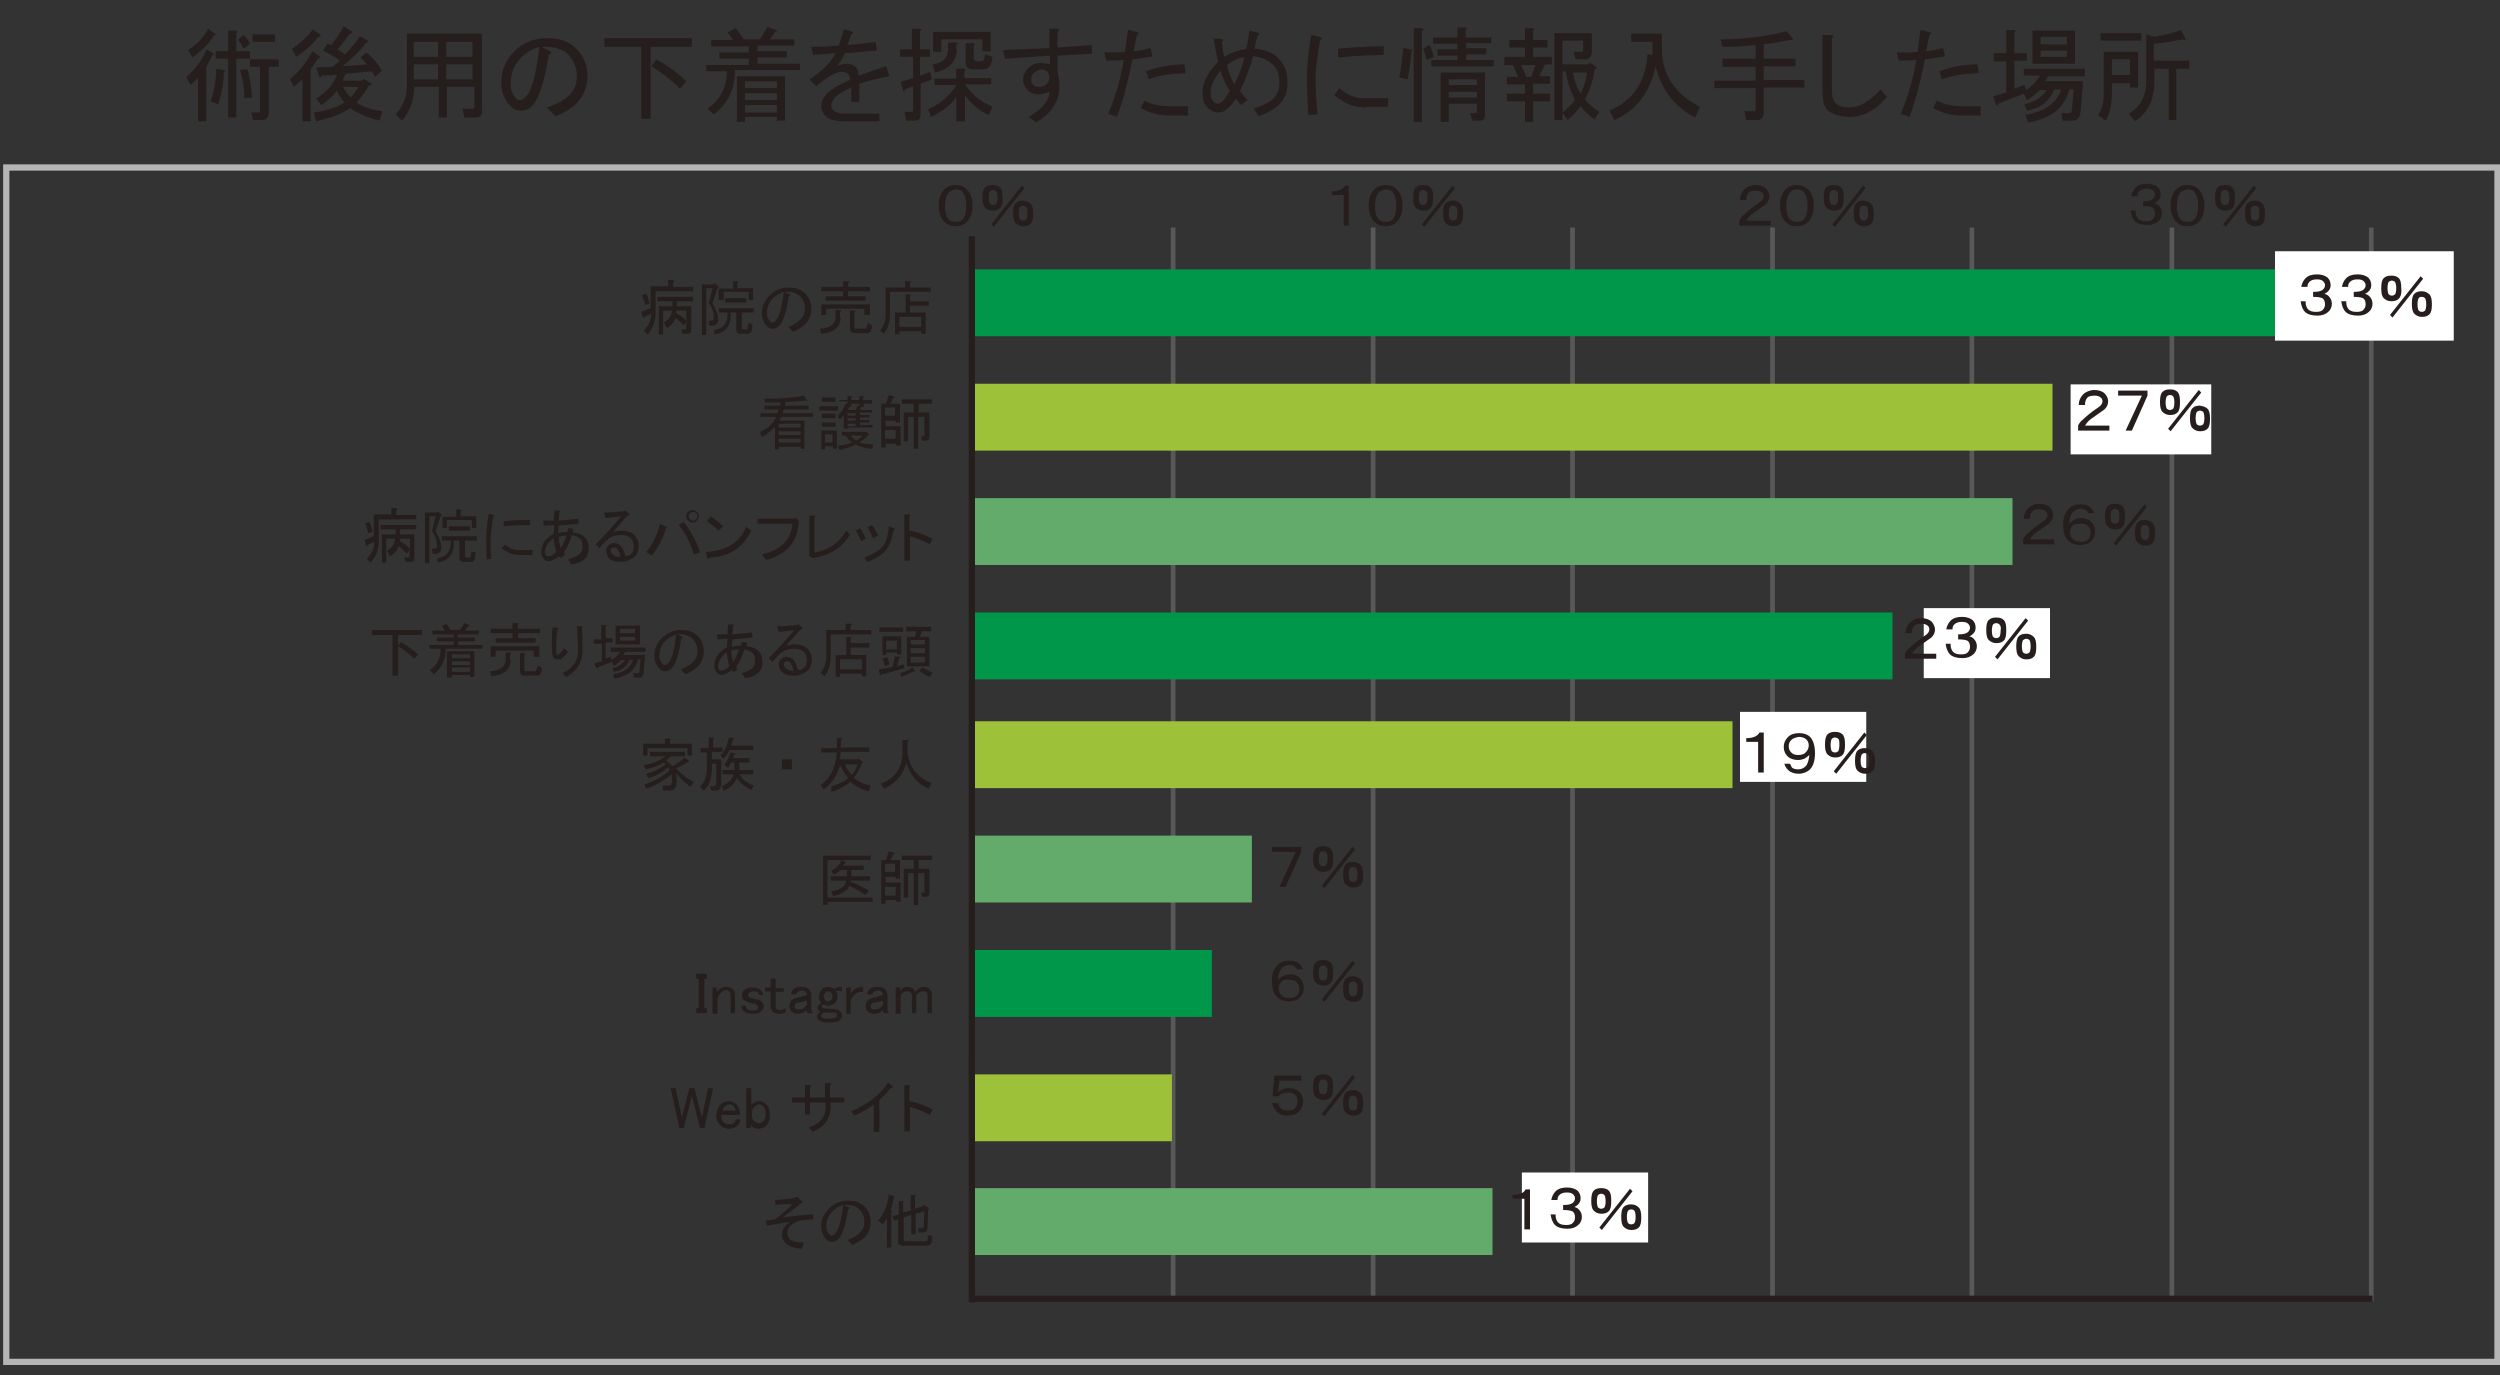 <?xml version="1.0" encoding="utf-8"?>
<!-- Generator: Adobe Illustrator 23.1.1, SVG Export Plug-In . SVG Version: 6.00 Build 0)  -->
<svg version="1.1" id="レイヤー_1" xmlns="http://www.w3.org/2000/svg" xmlns:xlink="http://www.w3.org/1999/xlink" x="0px"
	 y="0px" width="400px" height="220px" viewBox="0 0 400 220" style="enable-background:new 0 0 400 220;" xml:space="preserve">
<rect x="0" y="0" width="400" height="220" fill="#333333" stroke="none"/>
<style type="text/css">
	.st0{fill:#251E1C;}
	.st1{fill:none;stroke:#595858;stroke-width:0.75;stroke-miterlimit:10;}
	.st2{fill:none;stroke:#251E1C;stroke-miterlimit:10;}
	.st3{fill:#62AB6B;}
	.st4{fill:#9DC138;}
	.st5{fill:#00974B;}
	.st6{fill:#FFFFFF;}
	.st7{fill:#B5B5B6;}
</style>
<g>
	<g>
		<path class="st0" d="M33,19.4h-1.3v-7c-0.3,0.4-0.8,0.8-1.2,1.2l-0.7-1.3c1.3-1,2.4-2.5,3.3-4.4l1,0.6c0.2,0.2,0.2,0.3-0.1,0.3
			c-0.3,0.6-0.6,1.2-1,1.9V19.4z M33.3,4.6l1.1,0.8c0.2,0.2,0.1,0.3-0.2,0.3c-0.7,1.2-1.9,2.4-3.4,3.5l-0.7-1.2
			C31.5,7.1,32.6,6,33.3,4.6z M34.9,16.7l-1.2-0.5c0.6-1.8,0.9-3.5,0.9-5.2l1.2,0.2c0.3,0.1,0.3,0.2,0,0.4
			C35.8,13.2,35.5,14.9,34.9,16.7z M37.8,9.4v9.4h-1.3V9.4h-2V8.2h2V4.9h1.2c0.3,0,0.4,0.2,0.1,0.4v2.9H40v1.2H37.8z M39,7.8
			c-0.3-0.5-0.6-1-0.9-1.5L39,5.6c0.3,0.3,0.7,0.8,1,1.4L39,7.8z M40.3,15.6l-1.2,0.1c0-1.8-0.3-3.3-0.7-4.5l1.2-0.1
			C40,12.4,40.2,13.9,40.3,15.6z M40.1,9.5h4.5v1.2H43v7.4c0,0.7-0.4,1.1-1.1,1.1h-1.4l-0.3-1.2h1.2c0.1,0,0.2-0.1,0.2-0.2v-7.1
			h-1.6V9.5z M40.4,5.5H44v1.2h-3.6V5.5z"/>
		<path class="st0" d="M49.7,19.4h-1.3v-6.7C48,13,47.5,13.5,47,13.9l-0.6-1.3C47.9,11.5,49,10,50,8.2L51.1,9
			c0.2,0.2,0.1,0.3-0.2,0.3c-0.3,0.5-0.7,1.1-1.2,1.8V19.4z M47.4,9.1l-0.7-1.3C48,7,49.1,5.9,50.1,4.7l1.2,0.9
			c0,0.2-0.1,0.3-0.4,0.3C50.1,7,48.9,8.1,47.4,9.1z M50.6,19.4L50.2,18c2.1-0.3,3.7-0.8,4.9-1.6c-0.5-0.6-0.9-1.2-1.2-1.9
			c-0.6,0.9-1.5,1.6-2.5,2.3l-0.8-1c1.7-1.1,2.8-2.4,3.3-3.8l-2.5,0.1c0,0.3-0.2,0.4-0.3,0.2l-0.5-1.5l2.6-0.1l1.2-1
			c-1-0.7-1.9-1.2-2.7-1.6l0.7-1.1L53,7.2c0.7-0.9,1.4-1.9,2-3l1.1,0.7c0.4,0.2,0.4,0.4-0.1,0.5c-0.6,0.8-1.2,1.6-2,2.5
			c0.4,0.3,0.8,0.5,1.2,0.8C56,7.9,56.8,7,57.6,5.8l1.2,0.7c0.2,0.2,0.1,0.3-0.2,0.3c-0.8,1.1-2.1,2.4-3.8,3.8l3.9-0.3
			c-0.3-0.4-0.7-0.8-1-1.1l0.9-0.8c1,0.7,1.8,1.7,2.5,2.9L60,12.3l-0.5-0.9l-4.2,0.4l-0.5,1.1H58l0.2-0.3l1.1,0.7
			c0.3,0.1,0.2,0.3-0.3,0.4c-0.6,1.1-1.3,2-2,2.7c1.1,0.7,2.5,1.2,4.2,1.4l-0.5,1.5c-1.7-0.4-3.3-1.1-4.7-2
			C54.7,18.2,52.9,18.9,50.6,19.4z M57.4,13.9h-2.5c0.3,0.6,0.7,1.2,1.2,1.7C56.5,15.2,56.9,14.6,57.4,13.9z"/>
		<path class="st0" d="M75.7,13.9h-4.2v4.9h-1.3v-4.9h-3.9c-0.1,2.3-0.8,4.1-2,5.4l-1-1c1.2-1.3,1.8-2.8,1.8-4.6V5.4h12v12.4
			c0,0.7-0.3,1-1,1h-1.8l-0.3-1.4h1.6c0.2,0,0.3-0.1,0.3-0.3V13.9z M66.2,6.7v2.4h3.9V6.7H66.2z M66.2,10.3v2.4h3.9v-2.4H66.2z
			 M71.4,6.7v2.4h4.2V6.7H71.4z M71.4,10.3v2.4h4.2v-2.4H71.4z"/>
		<path class="st0" d="M85.2,16.9c-0.6,0.6-1.2,0.8-1.8,0.8c-0.7,0-1.2-0.2-1.6-0.6c-1-1-1.6-2.3-1.6-3.9c0-1.9,0.7-3.5,2-4.9
			c1.5-1.5,3.3-2.2,5.4-2.2c1.9,0,3.4,0.5,4.5,1.6C93.4,9,94,10.4,94,12.1c0,1.8-0.6,3.2-1.7,4.4c-0.7,0.7-1.9,1.5-3.4,2.1l-1.4-1.4
			c1.5-0.5,2.7-1.1,3.6-2c0.8-0.8,1.2-1.8,1.2-3c0-1.4-0.5-2.5-1.4-3.5c-0.9-0.9-2.3-1.3-4.3-1.2l1.2,0.6c0.5,0.2,0.5,0.5,0,0.7
			C87.1,13.1,86.2,15.8,85.2,16.9z M83.4,9.2c-1.1,1.1-1.7,2.5-1.7,4.2c0,1,0.3,1.8,1,2.5C82.8,16,83,16,83.3,16
			c0.3,0,0.5-0.2,0.8-0.5c1-1,1.7-3.7,2.2-8C85.2,7.8,84.2,8.4,83.4,9.2z"/>
		<path class="st0" d="M102.6,19V7.5h-5.9V6.1h14v1.4h-6.6V19H102.6z M105,9.5c2,1.1,3.6,2.3,4.8,3.5l-1,1.2
			c-1.3-1.3-2.8-2.5-4.6-3.6L105,9.5z"/>
		<path class="st0" d="M113.2,17.4c2-1.4,3.1-3.4,3.1-6H113v-1h6.8v-1h-4.7v-1h4.7V7.4h-6v-1h3.5c-0.2-0.3-0.5-0.7-0.9-1.2l1.3-0.7
			c0.4,0.5,0.9,1.1,1.3,1.8h2.6l1.2-2l1.3,0.5c0.3,0.2,0.3,0.3-0.1,0.3l-0.8,1.2h3.9v1h-5.9v0.9h4.7v1h-4.7v1h6.8v1h-10.4
			c0,3-1.1,5.4-3.4,7.1L113.2,17.4z M117.9,19.5v-7.3h7.7v7.1h-1.3v-0.6h-5.1v0.8H117.9z M119.2,14.1h5.1V13h-5.1V14.1z M119.2,16
			h5.1v-1.1h-5.1V16z M119.2,18h5.1v-1.2h-5.1V18z"/>
		<path class="st0" d="M135.5,10.2c0.6,0,1,0.2,1.4,0.5c0.3,0.3,0.4,0.7,0.5,1.4c1.3-0.5,2.8-1,4.4-1.5l0.5,1.6
			c-1.7,0.3-3.3,0.7-4.8,1.2v2.9h-1.3v-2.3c-1.3,0.6-2.1,1.1-2.5,1.5c-0.5,0.5-0.7,1-0.7,1.4c0,0.3,0.1,0.5,0.4,0.8
			c0.3,0.3,0.9,0.5,1.8,0.5h5.5v1.2H135c-1.4,0-2.4-0.3-2.9-0.8c-0.4-0.4-0.7-1-0.7-1.6c0-0.7,0.3-1.3,0.8-1.9
			c0.9-0.9,2.1-1.6,3.8-2.3c0-0.5-0.2-0.9-0.3-1c-0.2-0.2-0.5-0.3-1.1-0.3c-0.9,0-2.2,0.8-4,2.3l-1.1-1.1c2-1.3,3.4-2.6,4.2-4.2
			c-1.2,0.1-2.4,0.2-3.6,0.3l-0.3-1.3c1.6,0,3-0.1,4.4-0.2c0.2-0.5,0.5-1.4,0.8-2.6l1.2,0.3c0.4,0.2,0.4,0.3,0,0.5
			c-0.2,0.6-0.4,1.1-0.6,1.7c1.6-0.1,3.1-0.3,4.5-0.5l0.2,1.4c-1.7,0.1-3.4,0.3-5.1,0.4c-0.4,0.9-0.9,1.6-1.3,2.1
			C134.5,10.3,135,10.2,135.5,10.2z"/>
		<path class="st0" d="M147.2,12.1l1.6-0.6l0.3,1.2l-1.8,0.7v4.9c0,0.7-0.3,1-1,1h-1.3l-0.3-1.4h1.1c0.2,0,0.3-0.1,0.3-0.3v-3.8
			l-1.3,0.5c0,0.3-0.2,0.4-0.3,0.2l-0.4-1.4l2-0.6V9.1H144V7.9h1.9V4.6h1.2c0.3,0,0.4,0.2,0.1,0.4v2.9h1.6v1.2h-1.6V12.1z
			 M158.2,18.4c-1.4-0.6-2.7-1.6-3.8-3.2v4.2H153v-4c-0.6,1.2-2,2.3-4,3.3l-0.5-1.2c2.1-1,3.6-2.3,4.5-3.9h-3.5v-1h3.5V11h1.2
			c0.3,0,0.4,0.2,0.1,0.4v1.1h4.3v1h-4.2c1,1.5,2.4,2.7,4.4,3.6L158.2,18.4z M153.1,7.8c0,2-1.2,3.3-3.5,3.8l-0.4-1.3
			c1.6-0.2,2.5-1,2.5-2.5v-1h1.2c0.4,0.1,0.5,0.2,0.1,0.4V7.8z M157.2,6.3h-6.6v2h-1.3V5.1h9.2v3.1h-1.3V6.3z M158.8,9.1
			c-0.1,1.3-0.6,2-1.4,2h-1.7c-0.8,0-1.2-0.4-1.2-1.1V6.9h1.2c0.3,0,0.4,0.2,0.1,0.4v2c0,0.3,0.2,0.5,0.5,0.5h0.6
			c0.3,0,0.5-0.1,0.6-0.4l0.1-0.7L158.8,9.1z"/>
		<path class="st0" d="M166.2,15.1c-0.7,0-1.3-0.2-1.7-0.6c-0.5-0.5-0.8-1.1-0.8-1.8c0-0.7,0.3-1.3,0.8-1.8c0.5-0.5,1.2-0.8,2-0.8
			c0.5,0,1,0.1,1.5,0.2V8.9l-7.2,0.5L160.5,8l7.4-0.3V4.6h1.2c0.5,0.1,0.5,0.3,0.1,0.5v2.5l5.5-0.4v1.4l-5.5,0.3v2.5
			c0.2,0.8,0.3,1.6,0.3,2.6c0,2.2-1.3,4.1-3.7,5.6l-1.2-0.9c2.2-1.3,3.3-2.6,3.3-4C167.3,14.9,166.7,15.1,166.2,15.1z M165.4,11.7
			c-0.3,0.3-0.4,0.6-0.4,1c0,0.4,0.1,0.7,0.3,0.9c0.2,0.2,0.6,0.3,1,0.3c0.5,0,0.9-0.2,1.2-0.5c0.3-0.3,0.4-0.6,0.4-1
			s-0.1-0.7-0.4-1c-0.2-0.2-0.5-0.3-1-0.3C166.1,11.2,165.7,11.4,165.4,11.7z"/>
		<path class="st0" d="M178.7,18.7l-1.4-0.5c1.2-2.7,2-5.6,2.5-8.6c-1,0.1-2,0.1-2.8,0.1l-0.3-1.3c1.2,0,2.3,0,3.3-0.1
			c0.2-1.3,0.3-2.5,0.5-3.5l1.3,0.3c0.5,0.1,0.5,0.3,0.1,0.5c-0.1,0.5-0.3,1.4-0.5,2.6c1-0.1,1.9-0.3,2.7-0.5l0.3,1.3
			c-1.1,0.2-2.2,0.4-3.2,0.5C180.4,13.4,179.6,16.4,178.7,18.7z M190.1,17.1v1.4h-2.9c-1.6,0-3.2-0.4-4.7-1.2l0.6-1.2
			c1.1,0.6,2.5,0.9,4.1,0.9H190.1z M189.7,11.7c-2.5,0.1-4.5,0.4-5.9,1l-0.4-1.3c1.9-0.7,3.9-1.1,6.1-1.1L189.7,11.7z"/>
		<path class="st0" d="M204.6,9.4c1,1,1.4,2.2,1.4,3.8c0,1.5-0.4,2.6-1.3,3.5c-0.8,0.8-1.9,1.4-3.3,1.9l-0.8-1.2
			c1.4-0.5,2.5-1,3.1-1.6c0.7-0.7,1-1.5,1-2.6c0-1.2-0.3-2.1-1-2.8c-0.8-0.8-1.9-1.3-3.2-1.4c-0.5,1.8-1.2,3.7-2.1,5.6l1.2,1.4
			l-1,0.8l-0.9-1c-0.3,0.6-0.7,1-1.1,1.4c-0.6,0.6-1.1,0.8-1.7,0.8c-0.6,0-1.2-0.3-1.7-0.8c-0.6-0.6-0.8-1.4-0.8-2.4
			c0-1.6,0.8-3.2,2.5-4.9c-0.3-1.3-0.5-2.5-0.7-3.7h1.2c0.4,0.1,0.4,0.3,0.1,0.5c0.1,1,0.2,1.8,0.4,2.4c1.1-0.7,2.3-1.1,3.5-1.3
			c0.2-0.7,0.3-1.6,0.5-2.9l1.3,0.3c0.4,0.2,0.4,0.3,0,0.5l-0.5,2.1C202.4,7.9,203.7,8.4,204.6,9.4z M195.3,11.3
			c-1.1,1.3-1.6,2.5-1.6,3.6c0,0.6,0.2,1.1,0.5,1.4c0.2,0.2,0.5,0.3,0.7,0.3c0.2,0,0.5-0.2,0.8-0.5c0.3-0.3,0.6-0.8,1.1-1.6
			C196.2,13.8,195.7,12.7,195.3,11.3z M196.3,10.4c0.4,1.5,0.8,2.5,1.2,3.1c0.7-1.4,1.3-2.9,1.6-4.4C198.1,9.3,197.2,9.7,196.3,10.4
			z"/>
		<path class="st0" d="M209.3,18.4c-0.1-2.3-0.2-4.2-0.2-5.8c0-2,0.2-4.3,0.7-7l1.3,0.3c0.5,0.1,0.5,0.3,0.1,0.6
			c-0.4,2.5-0.7,4.5-0.7,6.1c0,1.7,0.1,3.6,0.3,5.7L209.3,18.4z M218.6,17.2c-2,0-3.7-0.7-5.1-2l0.8-1.1c1.2,1.1,2.6,1.7,4.2,1.6
			h3.6v1.4H218.6z M221.4,8.8c-1.9,0-4.3,0.1-7.3,0.4V7.8c3.1-0.3,5.6-0.4,7.3-0.4V8.8z"/>
		<path class="st0" d="M225.2,12.7l-1.3-0.3c0.3-1.7,0.5-3.3,0.6-4.7l1.2,0.2c0.4,0.1,0.4,0.2,0.1,0.4
			C225.7,9.9,225.5,11.3,225.2,12.7z M227.5,19.5h-1.3v-15h1.2c0.4,0.1,0.5,0.3,0.1,0.5V19.5z M228.7,7.2c0.3,0.4,0.5,1.1,0.7,1.9
			l-1.1,0.5c-0.2-0.8-0.4-1.4-0.6-1.8L228.7,7.2z M238.6,5.9v1h-4v0.8h3.2v1h-3.2v0.9h4.4v1h-10v-1h4.2V8.9h-3.2v-1h3.2V7h-3.9v-1
			h3.9V4.4h1.2c0.3,0,0.4,0.2,0.1,0.4v1.2H238.6z M237.6,11.7v6.8c0,0.6-0.3,0.8-0.9,0.8h-1.1l-0.4-1.2h0.8c0.2,0,0.3-0.1,0.3-0.3
			v-1.2h-4.5v2.9h-1.3v-7.9H237.6z M236.3,12.7h-4.5v0.9h4.5V12.7z M236.3,14.7h-4.5v0.9h4.5V14.7z"/>
		<path class="st0" d="M247.6,7.6h-2.3v1.5h3v1.2h-1.1l-0.9,1.9h1.7v1.2h-2.7V15h2.7v1.2h-2.7v3.3H244v-3.3h-2.9V15h2.9v-1.5h-2.9
			v-1.2h1.8l-0.8-1.9h-1.4V9.1h3.3V7.6h-2.5V6.4h2.5V4.5h1.2c0.3,0,0.4,0.2,0.1,0.4v1.5h2.3V7.6z M244.2,12.3h0.8l0.7-1.9h-2.3
			L244.2,12.3z M253.6,9.5h-1.5l-0.3-1.2h1.3c0.1,0,0.2-0.1,0.2-0.2V6.5H250v3.8h4.2l0.2-0.3l1,0.7c0.2,0.2,0.1,0.3-0.2,0.3
			c-0.3,1.8-0.8,3.4-1.6,4.9c0.5,0.7,1.3,1.4,2.3,2l-0.8,1.2c-0.8-0.6-1.6-1.3-2.2-2.1c-0.7,0.9-1.3,1.6-2.1,2.2l-0.8-1.2
			c0.7-0.6,1.4-1.2,2-2c-0.7-1.3-1.2-2.8-1.5-4.6H250v7.8h-1.3V5.3h6v3.1C254.6,9.1,254.3,9.5,253.6,9.5z M251.7,11.6
			c0.1,1,0.5,2.2,1.2,3.4c0.5-1,0.9-2.2,1-3.4H251.7z"/>
		<path class="st0" d="M271.2,18.8c-3.3-1.7-5.4-4.5-6.3-8.2c-0.9,4.2-3.1,7.1-6.6,8.6l-0.8-1.5c3.8-1.6,5.8-4.6,6.1-9l0.8,0.1V6.7
			h-3.4V5.4h4.9v2.3c0,4.2,2,7.3,6.1,9.4L271.2,18.8z"/>
		<path class="st0" d="M275.3,6.3c3.7,0,7.3-0.5,10.6-1.3l0.8,1c0.3,0.4,0.2,0.5-0.3,0.4c-1.4,0.3-2.8,0.5-4.2,0.7v2.3h5.1v1.2h-5.1
			v2.2h6.5v1.2h-6.5V18c0,0.8-0.4,1.2-1.1,1.2h-1.7l-0.3-1.4h1.6c0.1,0,0.2-0.1,0.2-0.2v-3.5h-6.6v-1.2h6.6v-2.2h-5.3V9.4h5.3V7.2
			c-1.8,0.2-3.6,0.3-5.3,0.3L275.3,6.3z"/>
		<path class="st0" d="M295.9,18.7c-1.6,0-2.7-0.4-3.5-1.1c-0.6-0.6-0.8-1.6-0.8-3.3V5.6h1.4c0.4,0.1,0.4,0.3,0.1,0.5v8.2
			c0,1.1,0.2,1.8,0.6,2.2c0.5,0.5,1.2,0.7,2.1,0.7c1.7,0,3.4-1,5.1-2.9l1,1.2C300.1,17.7,298.1,18.7,295.9,18.7z"/>
		<path class="st0" d="M305.5,18.7l-1.4-0.5c1.2-2.7,2-5.6,2.5-8.6c-1,0.1-2,0.1-2.8,0.1l-0.3-1.3c1.2,0,2.3,0,3.3-0.1
			c0.2-1.3,0.3-2.5,0.5-3.5l1.3,0.3c0.5,0.1,0.5,0.3,0.1,0.5c-0.1,0.5-0.3,1.4-0.5,2.6c1-0.1,1.9-0.3,2.7-0.5l0.3,1.3
			c-1.1,0.2-2.2,0.4-3.2,0.5C307.2,13.4,306.4,16.4,305.5,18.7z M316.9,17.1v1.4H314c-1.7,0-3.2-0.4-4.7-1.2l0.6-1.2
			c1.1,0.6,2.5,0.9,4.1,0.9H316.9z M316.6,11.7c-2.5,0.1-4.5,0.4-5.9,1l-0.4-1.3c1.9-0.7,3.9-1.1,6.1-1.1L316.6,11.7z"/>
		<path class="st0" d="M322.3,14.2l1.6-0.6l0.3,0.8c1-0.7,1.7-1.4,2.2-2.3h-2.6V11h9.8v1.2h-5.9c-0.2,0.3-0.3,0.6-0.5,0.8h6.1
			l-0.4,4.8c-0.1,1-0.5,1.5-1.3,1.5H330l-0.2-1.2h1.2c0.3,0,0.5-0.2,0.5-0.5l0.3-3.3h-0.7c-0.8,3-3,4.7-6.6,5.3l-0.4-1.2
			c3.1-0.6,5-1.9,5.7-4.1h-1.1c-0.8,1.9-2.2,3-4.4,3.4l-0.4-1c1.7-0.4,2.9-1.2,3.5-2.3h-1c-0.9,0.8-1.6,1.4-2.1,1.6l-0.5-1l-4.1,1.6
			c0,0.3-0.2,0.4-0.3,0.2l-0.5-1.4l2.1-0.6V9.8h-2V8.5h2V4.8h1.2c0.3,0,0.4,0.2,0.1,0.4v3.3h2v1.2h-2V14.2z M325.2,10.2V4.9h6.8v5.3
			H325.2z M326.5,7.1h4.2V5.9h-4.2V7.1z M326.5,9.1h4.2v-1h-4.2V9.1z"/>
		<path class="st0" d="M342.1,8.3v5.7h-1.3v-0.7h-2.9v1.8c0,1.6-0.3,3-1,4.2l-1.2-0.9c0.6-0.9,0.9-2,0.9-3.3V8.3H342.1z M336.1,6.5
			V5.3h6.5v1.2H336.1z M340.8,12.1V9.5h-2.9v2.5H340.8z M344.6,5.9c1.9-0.3,3.3-0.7,4.3-1.1l0.7,1.2c0.2,0.4,0,0.5-0.4,0.3
			c-1.6,0.3-3.1,0.6-4.6,0.7v2.7h5.7V11h-2.1v8.2H347V11h-2.3v2c0,2.9-1,5-3.1,6.4l-1-1.2c1.9-1.1,2.8-2.9,2.8-5.3V5.5L344.6,5.9z"
			/>
	</g>
	<line class="st1" x1="187.7" y1="208.2" x2="187.7" y2="36.4"/>
	<line class="st1" x1="219.7" y1="208.2" x2="219.7" y2="36.4"/>
	<line class="st1" x1="251.6" y1="208.2" x2="251.6" y2="36.4"/>
	<line class="st1" x1="283.6" y1="208.2" x2="283.6" y2="36.4"/>
	<line class="st1" x1="315.5" y1="208.2" x2="315.5" y2="36.4"/>
	<line class="st1" x1="347.5" y1="208.2" x2="347.5" y2="36.4"/>
	<line class="st1" x1="379.4" y1="208.2" x2="379.4" y2="36.4"/>
	<line class="st2" x1="155.5" y1="207.8" x2="379.6" y2="207.8"/>
	<line class="st2" x1="155.5" y1="172" x2="155.5" y2="168.7"/>
	<rect x="155.5" y="190.1" class="st3" width="83.3" height="10.7"/>
	<rect x="155.5" y="171.9" class="st4" width="32" height="10.7"/>
	<rect x="155.5" y="152" class="st5" width="38.4" height="10.7"/>
	<rect x="155.5" y="133.7" class="st3" width="44.8" height="10.7"/>
	<rect x="155.5" y="115.4" class="st4" width="121.7" height="10.7"/>
	<rect x="155.5" y="98" class="st5" width="147.3" height="10.7"/>
	<rect x="155.5" y="79.7" class="st3" width="166.5" height="10.7"/>
	<rect x="155.5" y="61.4" class="st4" width="172.9" height="10.7"/>
	<rect x="155.5" y="43.1" class="st5" width="211.4" height="10.7"/>
	<g>
		<path class="st0" d="M107.7,45.2v0.7h3.2v0.7h-6V50c0,1.4-0.4,2.6-1.3,3.5l-0.6-0.6c0.8-0.8,1.2-1.7,1.2-2.7l-1.1,0.5
			c0,0.2-0.1,0.3-0.2,0.1l-0.3-0.9l1.5-0.6v-3.5h2.8v-1h0.8C107.9,45,107.9,45.1,107.7,45.2z M103.4,47c0.3,0.5,0.4,1.1,0.5,1.6
			l-0.7,0.2c-0.1-0.6-0.3-1.1-0.5-1.6L103.4,47z M106.2,51.6c0.9-0.5,1.3-1.2,1.3-1.9h-1.4v3.8h-0.7V49h2.2v-0.8h-2.4v-0.7h5.7v0.7
			h-2.6V49h2.3v3.8c0,0.4-0.2,0.6-0.6,0.6h-0.8l-0.2-0.7h0.7c0.1,0,0.1,0,0.1-0.1v-1.1l-0.4,0.6c-0.4-0.4-0.8-0.9-1.3-1.2
			c-0.3,0.7-0.7,1.2-1.4,1.6L106.2,51.6z M109.8,51.3v-1.6h-1.6l0,0.4C108.9,50.5,109.5,50.9,109.8,51.3z"/>
		<path class="st0" d="M114,46.1h-1v7.5h-0.7v-8.1h1.9l0.1-0.2l0.7,0.6l-0.2,0.2l-0.8,2.4c0.7,1.2,1,2.1,0.9,2.9
			c-0.1,0.4-0.4,0.7-0.8,0.7h-0.6l-0.1-0.8h0.4c0.3,0,0.4-0.1,0.4-0.4c0-1-0.3-1.8-0.8-2.4L114,46.1z M114.3,52.8
			c1.5-0.2,2.2-1.2,2.1-2.8H115v-0.7h5.6V50h-1.9v2.5c0,0.1,0.1,0.2,0.2,0.2h0.6c0.1,0,0.1,0,0.1-0.1l0.1-0.9l0.7,0.2l-0.1,0.9
			c-0.1,0.4-0.3,0.6-0.6,0.6h-1.2c-0.4,0-0.7-0.2-0.7-0.6V50h-0.9c0.1,2.1-0.7,3.2-2.6,3.5L114.3,52.8z M115,46.2h2.3V45h0.7
			c0.2,0,0.2,0.1,0,0.2v0.9h2.5v1.9h-0.7v-1.3h-4v1.3H115V46.2z M119.4,48.4H116v-0.7h3.4V48.4z"/>
		<path class="st0" d="M124.7,52.1c-0.3,0.3-0.7,0.5-1,0.5c-0.4,0-0.7-0.1-0.9-0.3c-0.6-0.6-0.9-1.3-0.9-2.2c0-1.1,0.4-2,1.2-2.8
			c0.8-0.8,1.9-1.3,3.1-1.3c1.1,0,1.9,0.3,2.6,0.9c0.7,0.7,1,1.5,1,2.5c0,1-0.3,1.8-1,2.5c-0.4,0.4-1.1,0.8-1.9,1.2l-0.8-0.8
			c0.9-0.3,1.5-0.7,2-1.2c0.5-0.5,0.7-1,0.7-1.7c0-0.8-0.3-1.5-0.8-2c-0.5-0.5-1.3-0.8-2.5-0.7l0.7,0.3c0.3,0.1,0.3,0.3,0,0.4
			C125.8,50,125.3,51.5,124.7,52.1z M123.7,47.7c-0.6,0.6-1,1.4-1,2.4c0,0.6,0.2,1,0.6,1.4c0.1,0.1,0.2,0.1,0.3,0.1
			c0.1,0,0.3-0.1,0.5-0.3c0.6-0.6,1-2.1,1.3-4.6C124.7,46.9,124.2,47.3,123.7,47.7z"/>
		<path class="st0" d="M134.5,50.8c0,1.5-1,2.4-3.1,2.6l-0.2-0.8c1.7-0.1,2.5-0.8,2.5-1.9v-1.1h0.7c0.2,0,0.3,0.1,0,0.3V50.8z
			 M132.3,50.4h-0.9v-1.7h7.8v1.7h-0.9v-1h-6.1V50.4z M139.2,45.9v0.7h-3.5v0.8h2.8v0.7h-6.4v-0.7h2.8v-0.8h-3.5v-0.7h3.5V45h0.8
			c0.2,0,0.3,0.1,0,0.3v0.6H139.2z M136.9,52.6h1.5c0.2,0,0.3-0.3,0.4-0.9l0.7,0.3c0,0.9-0.3,1.3-0.8,1.3h-2c-0.4,0-0.7-0.2-0.7-0.7
			v-2.9h0.7c0.2,0,0.3,0.1,0,0.3v2.3C136.7,52.5,136.8,52.6,136.9,52.6z"/>
		<path class="st0" d="M140.8,52.9c0.6-0.7,0.9-1.6,0.9-2.6V46h3.1v-1h0.8c0.2,0,0.3,0.1,0,0.3V46h3.3v0.7h-6.5v3.6
			c0,1.2-0.3,2.3-1,3.1L140.8,52.9z M145.6,47.2c0.2,0,0.2,0.1,0,0.2v0.8h3v0.7h-3V50h2.5v3.4h-0.7V53h-3.5v0.5h-0.7V50h1.7v-2.9
			H145.6z M147.4,52.3v-1.6h-3.5v1.6H147.4z"/>
	</g>
	<g>
		<path class="st0" d="M122.3,63.8c2.9,0,5-0.2,6.3-0.5l0.5,0.7c0.1,0.2,0,0.2-0.3,0.1c-1.1,0.1-2.1,0.2-3.1,0.2
			c0,0.2-0.1,0.4-0.1,0.6h3.8v0.6h-4c-0.1,0.2-0.1,0.4-0.2,0.6h4.9v0.6H125c-0.1,0.3-0.2,0.5-0.3,0.6h4v4.5h-0.6v-0.3h-3.5v0.4H124
			v-3.6c-0.6,0.6-1.3,1.2-2.1,1.6l-0.3-0.8c1.3-0.6,2.2-1.4,2.6-2.4h-2.5v-0.6h2.7c0.1-0.2,0.1-0.4,0.2-0.6h-2.3v-0.6h2.5
			c0-0.1,0.1-0.3,0.1-0.5c-0.8,0-1.6,0-2.5,0L122.3,63.8z M128.1,68.4v-0.6h-3.5v0.6H128.1z M128.1,69.6V69h-3.5v0.6H128.1z
			 M128.1,70.8v-0.6h-3.5v0.6H128.1z"/>
		<path class="st0" d="M134.1,65v0.7h-3V65H134.1z M133.9,68.9v2.9h-0.6v-0.4H132v0.5h-0.6v-3H133.9z M133.7,63.6v0.7h-2.2v-0.7
			H133.7z M133.7,66.2v0.7h-2.2v-0.7H133.7z M133.7,67.6v0.7h-2.2v-0.7H133.7z M133.3,69.5H132v1.3h1.2V69.5z M138.2,64h1.3v0.6
			h-1.3v0.5h-0.4l-0.2,0.5h1.9v0.4h-1.9v0.4h1.5v0.4h-1.5v0.4h1.5v0.4h-1.5v0.4h2v0.4h-3.9v0.2H135v-2.2c-0.2,0.3-0.5,0.6-0.7,0.7
			l-0.3-0.6c0.6-0.5,1-1.2,1.3-1.9l0.3,0v-0.4h-1.3V64h1.3v-0.6h0.6c0.2,0,0.2,0.1,0,0.2V64h1.3v-0.6h0.6c0.2,0,0.2,0.1,0,0.2V64z
			 M134.3,72l-0.2-0.7c1-0.1,1.7-0.3,2.2-0.5c-0.4-0.3-0.7-0.7-1-1.1h-0.6v-0.6h3.8l0.1-0.1l0.4,0.5c0.1,0.1,0,0.2-0.1,0.1
			c-0.3,0.4-0.8,0.8-1.4,1.2c0.6,0.2,1.3,0.3,2.2,0.3l-0.1,0.7c-1,0-1.9-0.3-2.7-0.7C136.2,71.5,135.3,71.8,134.3,72z M136.9,66.1
			h-1.3v0.4h1.3V66.1z M136.9,66.9h-1.3v0.4h1.3V66.9z M136.9,67.8h-1.3v0.4h1.3V67.8z M136.9,65.6l0.3-0.7l0.3,0.1v-0.4h-1.3v0.5
			h-0.3c0,0.1-0.1,0.3-0.3,0.5H136.9z M136.1,69.7c0.3,0.3,0.6,0.6,0.9,0.8c0.4-0.2,0.7-0.5,1-0.8H136.1z"/>
		<path class="st0" d="M141.8,64.5l0.4-1.3l0.7,0.2c0.3,0.1,0.3,0.2,0,0.3l-0.4,0.9h1.5v3h-0.7v-0.3h-1.6v0.9h2.4v3.1h-0.7V71h-1.7
			v0.6h-0.7v-7H141.8z M143.2,65.2h-1.6v1.3h1.6V65.2z M141.6,68.8v1.4h1.7v-1.4H141.6z M144.3,64.6v-0.7h4.8v0.7H147V66h1.7v3.9
			c0,0.4-0.2,0.6-0.6,0.6h-0.6l-0.1-0.7h0.4c0.1,0,0.1,0,0.1-0.1v-3h-1v5.1h-0.7v-5.1h-0.9v3.9h-0.7V66h1.6v-1.4H144.3z"/>
	</g>
	<g>
		<path class="st0" d="M63.4,81.7v0.7h3.2v0.7h-6v3.4c0,1.4-0.4,2.6-1.3,3.5l-0.6-0.6c0.8-0.8,1.2-1.7,1.2-2.7l-1.1,0.5
			c0,0.2-0.1,0.3-0.2,0.1l-0.3-0.9l1.5-0.6v-3.5h2.8v-1h0.8C63.6,81.5,63.6,81.6,63.4,81.7z M59.1,83.5c0.3,0.5,0.4,1.1,0.5,1.6
			l-0.7,0.2c-0.1-0.6-0.3-1.1-0.5-1.6L59.1,83.5z M61.9,88.1c0.9-0.5,1.3-1.2,1.3-1.9h-1.4V90h-0.7v-4.5h2.2v-0.8h-2.4V84h5.7v0.7
			H64v0.8h2.3v3.8c0,0.4-0.2,0.6-0.6,0.6h-0.8l-0.2-0.7h0.7c0.1,0,0.1,0,0.1-0.1V88l-0.4,0.6c-0.4-0.4-0.8-0.9-1.3-1.2
			c-0.3,0.7-0.7,1.2-1.4,1.6L61.9,88.1z M65.6,87.8v-1.6H64l0,0.4C64.7,87,65.2,87.4,65.6,87.8z"/>
		<path class="st0" d="M69.7,82.6h-1v7.5h-0.7V82h1.9l0.1-0.2l0.7,0.6l-0.2,0.2l-0.8,2.4c0.7,1.2,1,2.1,0.9,2.9
			c-0.1,0.4-0.4,0.7-0.8,0.7h-0.6l-0.1-0.8h0.4c0.3,0,0.4-0.1,0.4-0.4c0-1-0.3-1.8-0.8-2.4L69.7,82.6z M70,89.3
			c1.5-0.2,2.2-1.2,2.1-2.8h-1.4v-0.7h5.6v0.7h-1.9V89c0,0.1,0.1,0.2,0.2,0.2h0.6c0.1,0,0.1,0,0.1-0.1l0.1-0.9l0.7,0.2l-0.1,0.9
			c-0.1,0.4-0.3,0.6-0.6,0.6h-1.2c-0.4,0-0.7-0.2-0.7-0.6v-2.8h-0.9c0.1,2.1-0.7,3.2-2.6,3.5L70,89.3z M70.7,82.7H73v-1.2h0.7
			c0.2,0,0.2,0.1,0,0.2v0.9h2.5v1.9h-0.7v-1.3h-4v1.3h-0.7V82.7z M75.2,84.9h-3.4v-0.7h3.4V84.9z"/>
		<path class="st0" d="M77.9,89.5c-0.1-1.3-0.1-2.4-0.1-3.3c0-1.1,0.1-2.4,0.4-4l0.7,0.2c0.3,0,0.3,0.2,0,0.3
			c-0.2,1.4-0.4,2.6-0.4,3.5c0,1,0,2,0.1,3.2L77.9,89.5z M83.2,88.8c-1.2,0-2.1-0.4-2.9-1.1l0.5-0.6c0.7,0.6,1.5,1,2.4,0.9h2v0.8
			H83.2z M84.8,84c-1.1,0-2.5,0-4.2,0.2v-0.8c1.8-0.2,3.2-0.2,4.2-0.2V84z"/>
		<path class="st0" d="M92.8,88.6c0.3-0.3,0.4-0.7,0.4-1.2c0-0.5-0.1-1-0.4-1.2c-0.3-0.3-0.8-0.5-1.3-0.6c-0.4,1.3-0.8,2.2-1.3,2.7
			l0.2,0.5l-0.7,0.5L89.4,89c-0.6,0.5-1.2,0.8-1.6,0.8c-0.3,0-0.6-0.1-0.8-0.4c-0.3-0.3-0.4-0.6-0.4-1.1c0-0.8,0.3-1.5,0.9-2.1
			c0.3-0.3,0.7-0.6,1.1-0.8l0.1-1.4L87,84.1l-0.1-0.8l1.7,0c0-0.6,0.1-1.1,0.1-1.6h0.7c0.2,0,0.3,0.1,0.1,0.3c0,0.4-0.1,0.9-0.1,1.3
			c1.2-0.1,2.2-0.2,3.1-0.3l0.1,0.8c-1,0.1-2.1,0.2-3.2,0.3l-0.1,1.2c0.3-0.1,0.8-0.2,1.5-0.2l0.1-0.6l0.7,0.1
			c0.2,0,0.2,0.1,0.1,0.3l0,0.3c0.8,0.1,1.4,0.3,1.8,0.7c0.5,0.5,0.7,1.1,0.7,1.8c0,0.7-0.2,1.3-0.6,1.7c-0.4,0.4-1.2,0.8-2.2,0.9
			l-0.5-0.8C91.7,89.2,92.4,89,92.8,88.6z M87.9,86.7c-0.4,0.4-0.7,1-0.7,1.7c0,0.2,0.1,0.4,0.2,0.5c0,0,0.1,0.1,0.3,0.1
			c0.4,0,0.8-0.2,1.3-0.7c-0.2-0.7-0.4-1.5-0.4-2.2C88.4,86.3,88.2,86.4,87.9,86.7z M89.7,87.7c0.4-0.5,0.7-1.2,0.9-2
			c-0.4,0-0.9,0.1-1.2,0.2C89.4,86.4,89.5,87.1,89.7,87.7z"/>
		<path class="st0" d="M101,88.6c0.3-0.3,0.4-0.7,0.4-1.2c0-0.5-0.2-1-0.5-1.3c-0.3-0.3-0.8-0.5-1.5-0.5c-0.8,0-1.5,0.2-1.9,0.5
			c-0.4,0.3-1,0.8-1.6,1.6l-0.6-0.6c1.8-1.8,3.1-3.3,4.1-4.5c-0.8,0.1-1.6,0.2-2.5,0.3l-0.3-0.9c1.2,0,2.3-0.1,3.2-0.2l0.3-0.1
			l0.4,0.4c0.3,0.2,0.2,0.4-0.2,0.5c-0.7,0.8-1.5,1.7-2.2,2.5c0.5-0.1,1-0.2,1.3-0.2c0.9,0,1.6,0.2,2.1,0.7c0.4,0.4,0.7,1,0.7,1.7
			c0,0.7-0.2,1.3-0.6,1.7c-0.6,0.6-1.4,0.9-2.3,0.9c-0.9,0-1.5-0.2-1.9-0.6C97.2,89,97,88.6,97,88.1c0-0.3,0.1-0.6,0.3-0.8
			c0.2-0.2,0.5-0.4,0.9-0.4c0.4,0,0.8,0.1,1.1,0.4c0.3,0.3,0.6,0.9,0.7,1.6C100.4,89,100.7,88.9,101,88.6z M98.8,87.9
			c-0.2-0.2-0.3-0.3-0.5-0.3c-0.2,0-0.3,0-0.4,0.1c-0.1,0.1-0.2,0.3-0.2,0.4c0,0.2,0.1,0.4,0.3,0.6c0.2,0.2,0.6,0.4,1,0.4
			c0.1,0,0.2,0,0.3,0C99.2,88.5,99,88.1,98.8,87.9z"/>
		<path class="st0" d="M106.6,84.3c0.2,0.1,0.2,0.2-0.1,0.3c-0.4,1.6-1.2,3-2.2,4.3l-0.9-0.6c1.1-1.3,1.8-2.8,2.2-4.5L106.6,84.3z
			 M109.4,83.5c1.2,1.6,2.1,3.2,2.6,4.9l-1,0.3c-0.6-2-1.4-3.5-2.4-4.7L109.4,83.5z M110.1,83.3c-0.2-0.2-0.3-0.4-0.3-0.7
			c0-0.3,0.1-0.5,0.3-0.7c0.2-0.2,0.4-0.3,0.7-0.3c0.3,0,0.5,0.1,0.7,0.3c0.2,0.2,0.3,0.4,0.3,0.7c0,0.3-0.1,0.5-0.3,0.7
			c-0.2,0.2-0.4,0.3-0.7,0.3C110.6,83.6,110.3,83.5,110.1,83.3z M111.4,83.1c0.1-0.1,0.2-0.3,0.2-0.5c0-0.2-0.1-0.4-0.2-0.5
			c-0.1-0.1-0.3-0.2-0.5-0.2c-0.2,0-0.4,0.1-0.5,0.2c-0.1,0.1-0.2,0.3-0.2,0.5c0,0.2,0.1,0.4,0.2,0.5c0.1,0.1,0.3,0.2,0.5,0.2
			C111.1,83.3,111.2,83.2,111.4,83.1z"/>
		<path class="st0" d="M120.2,84.9c-1.3,2.7-3.5,4.2-6.6,4.3c-0.1,0.3-0.2,0.3-0.4,0.1l-0.3-1c3.2-0.1,5.4-1.4,6.5-4L120.2,84.9z
			 M113.1,83.4l0.6-0.8c0.5,0.3,1.2,0.9,2,1.6l-0.7,0.7C114.3,84.3,113.7,83.8,113.1,83.4z"/>
		<path class="st0" d="M121.9,88.7c3.1-0.7,4.7-2.4,4.9-4.9h-5.6v-0.8h5.7l0.5-0.1l0.4,0.4c-0.1,3.3-1.8,5.4-5.2,6.3L121.9,88.7z"/>
		<path class="st0" d="M130.4,88.4c2.3-0.4,3.9-1.6,5-3.5l0.6,0.6c-1.2,2.1-3.2,3.4-6,3.8l-0.6-0.4l0.1-0.2v-6.2h0.8
			c0.2,0,0.2,0.1,0,0.3V88.4z"/>
		<path class="st0" d="M136.9,84.9l0.7-0.4c0.3,0.5,0.7,1,0.9,1.7l-0.7,0.4C137.5,85.9,137.2,85.3,136.9,84.9z M141.6,88.2
			c-0.7,0.7-1.7,1.3-2.8,1.7l-0.5-0.7c1.1-0.4,2-0.9,2.7-1.5c0.7-0.7,1.1-1.9,1.2-3.5l0.8,0.3c0.2,0.1,0.2,0.2,0,0.3
			C142.7,86.3,142.3,87.5,141.6,88.2z M138.8,84.4l0.7-0.4c0.4,0.5,0.7,1,1,1.7l-0.8,0.4C139.4,85.4,139.1,84.8,138.8,84.4z"/>
		<path class="st0" d="M149.2,86.2l-0.4,0.9c-1.3-0.7-2.4-1.1-3.2-1.3v3.9h-0.9v-7.4h0.7c0.3,0,0.3,0.1,0.1,0.3v2.3
			C146.8,85.1,148,85.6,149.2,86.2z"/>
	</g>
	<g>
		<path class="st0" d="M62.8,108.1v-6.5h-3.3v-0.8h8v0.8h-3.8v6.5H62.8z M64.1,102.7c1.1,0.6,2,1.3,2.8,2l-0.6,0.7
			c-0.7-0.7-1.6-1.4-2.6-2L64.1,102.7z"/>
		<path class="st0" d="M68.8,107.2c1.2-0.8,1.7-2,1.7-3.4h-1.8v-0.6h3.9v-0.6h-2.7V102h2.7v-0.5h-3.4v-0.6h2
			c-0.1-0.2-0.3-0.4-0.5-0.7l0.7-0.4c0.2,0.3,0.5,0.6,0.7,1h1.5l0.7-1.1L75,100c0.2,0.1,0.2,0.2-0.1,0.2l-0.5,0.7h2.2v0.6h-3.4v0.5
			H76v0.6h-2.7v0.6h3.9v0.6h-5.9c0,1.7-0.6,3.1-1.9,4.1L68.8,107.2z M71.5,108.4v-4.2h4.4v4.1h-0.7V108h-2.9v0.4H71.5z M72.3,105.3
			h2.9v-0.6h-2.9V105.3z M72.3,106.4h2.9v-0.6h-2.9V106.4z M72.3,107.5h2.9v-0.7h-2.9V107.5z"/>
		<path class="st0" d="M81.7,105.6c0,1.5-1,2.4-3.1,2.6l-0.2-0.8c1.7-0.1,2.5-0.8,2.5-1.9v-1.1h0.7c0.2,0,0.3,0.1,0,0.3V105.6z
			 M79.4,105.1h-0.9v-1.7h7.8v1.7h-0.9v-1h-6.1V105.1z M86.4,100.6v0.7h-3.5v0.8h2.8v0.7h-6.4v-0.7H82v-0.8h-3.5v-0.7H82v-0.9h0.8
			c0.2,0,0.3,0.1,0,0.3v0.6H86.4z M84.1,107.4h1.5c0.2,0,0.3-0.3,0.4-0.9l0.7,0.3c0,0.9-0.3,1.3-0.8,1.3h-2c-0.4,0-0.7-0.2-0.7-0.7
			v-2.9h0.7c0.2,0,0.3,0.1,0,0.3v2.3C83.9,107.3,83.9,107.4,84.1,107.4z"/>
		<path class="st0" d="M89.1,105.5c-0.2,0-0.3-0.1-0.5-0.2c-0.2-0.2-0.3-0.9-0.3-2.2c0-1,0-1.9,0.1-2.7h0.8c0.2,0.1,0.2,0.2,0,0.3
			c-0.1,0.6-0.2,1.4-0.2,2.5c0,1.1,0,1.6,0.1,1.6c0.1,0,0.2,0,0.3-0.1c0.2-0.1,0.5-0.5,0.9-1l0.6,0.6c-0.4,0.5-0.8,0.9-1.2,1.2
			C89.7,105.5,89.4,105.5,89.1,105.5z M92.3,100.2H93c0.3,0,0.3,0.1,0.1,0.3c0.1,0.8,0.1,2,0.1,3.6c0,1.9-0.9,3.3-2.6,4.2l-0.6-0.6
			c1.7-0.8,2.5-2,2.5-3.6C92.4,102.4,92.4,101.1,92.3,100.2z"/>
		<path class="st0" d="M96.8,105.4l0.9-0.3l0.2,0.5c0.6-0.4,1-0.8,1.3-1.3h-1.5v-0.7h5.6v0.7H100c-0.1,0.2-0.2,0.4-0.3,0.5h3.5
			l-0.2,2.7c0,0.6-0.3,0.9-0.7,0.9h-0.9l-0.1-0.7h0.7c0.2,0,0.3-0.1,0.3-0.3l0.2-1.9h-0.4c-0.4,1.7-1.7,2.7-3.8,3.1l-0.2-0.7
			c1.8-0.3,2.8-1.1,3.2-2.3h-0.6c-0.4,1.1-1.3,1.7-2.5,1.9l-0.2-0.6c1-0.2,1.6-0.7,2-1.3h-0.6c-0.5,0.5-0.9,0.8-1.2,0.9l-0.3-0.6
			l-2.3,0.9c0,0.2-0.1,0.2-0.2,0.1l-0.3-0.8l1.2-0.3v-2.8H95v-0.7h1.2V100h0.7c0.2,0,0.2,0.1,0,0.2v1.9H98v0.7h-1.1V105.4z
			 M98.5,103.1v-3h3.9v3H98.5z M99.2,101.3h2.4v-0.7h-2.4V101.3z M99.2,102.5h2.4v-0.6h-2.4V102.5z"/>
		<path class="st0" d="M107.5,106.9c-0.3,0.3-0.7,0.5-1,0.5c-0.4,0-0.7-0.1-0.9-0.3c-0.6-0.6-0.9-1.3-0.9-2.2c0-1.1,0.4-2,1.2-2.8
			c0.8-0.8,1.9-1.3,3.1-1.3c1.1,0,1.9,0.3,2.6,0.9c0.7,0.7,1,1.5,1,2.5c0,1-0.3,1.8-1,2.5c-0.4,0.4-1.1,0.8-1.9,1.2l-0.8-0.8
			c0.9-0.3,1.5-0.7,2-1.2c0.5-0.5,0.7-1,0.7-1.7c0-0.8-0.3-1.5-0.8-2c-0.5-0.5-1.3-0.8-2.5-0.7l0.7,0.3c0.3,0.1,0.3,0.3,0,0.4
			C108.6,104.8,108.1,106.3,107.5,106.9z M106.5,102.5c-0.6,0.6-1,1.4-1,2.4c0,0.6,0.2,1,0.6,1.4c0.1,0.1,0.2,0.1,0.3,0.1
			c0.1,0,0.3-0.1,0.5-0.3c0.6-0.6,1-2.1,1.3-4.6C107.6,101.7,107,102,106.5,102.5z"/>
		<path class="st0" d="M120.4,106.9c0.3-0.3,0.4-0.7,0.4-1.2c0-0.5-0.1-1-0.4-1.2c-0.3-0.3-0.8-0.5-1.3-0.6
			c-0.4,1.3-0.8,2.2-1.3,2.7l0.2,0.5l-0.7,0.5l-0.2-0.4c-0.6,0.5-1.2,0.8-1.6,0.8c-0.3,0-0.6-0.1-0.8-0.4c-0.3-0.3-0.4-0.6-0.4-1.1
			c0-0.8,0.3-1.5,0.9-2.1c0.3-0.3,0.7-0.6,1.1-0.8l0.1-1.4l-1.6,0.1l-0.1-0.8l1.7,0c0-0.6,0.1-1.1,0.1-1.6h0.7
			c0.2,0,0.3,0.1,0.1,0.3c0,0.4-0.1,0.9-0.1,1.3c1.2-0.1,2.2-0.2,3.1-0.3l0.1,0.8c-1,0.1-2.1,0.2-3.2,0.3l-0.1,1.2
			c0.3-0.1,0.8-0.2,1.5-0.2l0.1-0.6l0.7,0.1c0.2,0,0.2,0.1,0.1,0.3l0,0.3c0.8,0.1,1.4,0.3,1.8,0.7c0.5,0.5,0.7,1.1,0.7,1.8
			c0,0.7-0.2,1.3-0.6,1.7c-0.4,0.4-1.2,0.8-2.2,0.9l-0.5-0.8C119.4,107.5,120.1,107.2,120.4,106.9z M115.6,105
			c-0.4,0.4-0.7,1-0.7,1.7c0,0.2,0.1,0.4,0.2,0.5c0,0,0.1,0.1,0.3,0.1c0.4,0,0.8-0.2,1.3-0.7c-0.2-0.7-0.4-1.5-0.4-2.2
			C116,104.5,115.8,104.7,115.6,105z M117.3,105.9c0.4-0.5,0.7-1.2,0.9-2c-0.4,0-0.9,0.1-1.2,0.2C117,104.7,117.1,105.3,117.3,105.9
			z"/>
		<path class="st0" d="M128.7,106.8c0.3-0.3,0.4-0.7,0.4-1.2c0-0.5-0.2-1-0.5-1.3c-0.3-0.3-0.8-0.5-1.5-0.5c-0.8,0-1.5,0.2-1.9,0.5
			c-0.4,0.3-1,0.8-1.6,1.6l-0.6-0.6c1.8-1.8,3.1-3.3,4.1-4.5c-0.8,0.1-1.6,0.2-2.5,0.3l-0.3-0.9c1.2,0,2.3-0.1,3.2-0.2l0.3-0.1
			l0.4,0.4c0.3,0.2,0.2,0.4-0.2,0.5c-0.7,0.8-1.5,1.7-2.2,2.5c0.5-0.1,1-0.2,1.3-0.2c0.9,0,1.6,0.2,2.1,0.7c0.4,0.4,0.7,1,0.7,1.7
			c0,0.7-0.2,1.3-0.6,1.7c-0.6,0.6-1.4,0.9-2.3,0.9c-0.9,0-1.5-0.2-1.9-0.6c-0.3-0.3-0.5-0.7-0.5-1.2c0-0.3,0.1-0.6,0.3-0.8
			c0.2-0.2,0.5-0.4,0.9-0.4c0.4,0,0.8,0.1,1.1,0.4c0.3,0.3,0.6,0.9,0.7,1.6C128,107.3,128.4,107.1,128.7,106.8z M126.5,106.1
			c-0.2-0.2-0.3-0.3-0.5-0.3c-0.2,0-0.3,0-0.4,0.1c-0.1,0.1-0.2,0.3-0.2,0.4c0,0.2,0.1,0.4,0.3,0.6c0.2,0.2,0.6,0.4,1,0.4
			c0.1,0,0.2,0,0.3,0C126.8,106.8,126.7,106.4,126.5,106.1z"/>
		<path class="st0" d="M131.3,107.6c0.6-0.7,0.9-1.6,0.9-2.6v-4.2h3.1v-1h0.8c0.2,0,0.3,0.1,0,0.3v0.7h3.3v0.7h-6.5v3.6
			c0,1.2-0.3,2.3-1,3.1L131.3,107.6z M136.1,101.9c0.2,0,0.2,0.1,0,0.2v0.8h3v0.7h-3v1.2h2.5v3.4h-0.7v-0.4h-3.5v0.5h-0.7v-3.5h1.7
			v-2.9H136.1z M137.9,107.1v-1.6h-3.5v1.6H137.9z"/>
		<path class="st0" d="M141,107.9c0,0.2-0.1,0.2-0.2,0.1l-0.2-0.9c0.7-0.1,1.4-0.2,2.2-0.4l0.4-1.7l0.8,0.1c0.1,0.1,0.1,0.2-0.1,0.2
			l-0.4,1.3c0.4-0.1,0.7-0.2,1.1-0.3l0.1,0.6C143.4,107.3,142.1,107.7,141,107.9z M144.5,100.4v0.7h-3.8v-0.7H144.5z M144.1,104.7
			h-0.6v-0.3h-1.7v0.4h-0.6v-3h3V104.7z M141.6,106.6c-0.1-0.5-0.3-0.9-0.4-1.2l0.7-0.3c0.2,0.4,0.4,0.8,0.4,1.2L141.6,106.6z
			 M141.8,102.5v1.4h1.7v-1.4H141.8z M144,107.7c0.8-0.2,1.5-0.5,2-0.9l0.4,0.5c0.1,0.1,0.1,0.2-0.2,0.1c-0.7,0.4-1.4,0.7-2,0.9
			L144,107.7z M145.1,106.6v-4.7h1.3l0.2-0.9H145v-0.7h4v0.7h-1.5l-0.3,0.9h1.5v4.7H145.1z M148,102.4h-2.3v0.7h2.3V102.4z
			 M148,103.7h-2.3v0.8h2.3V103.7z M148,105.1h-2.3v0.9h2.3V105.1z M147.6,106.8c0.5,0.3,1,0.6,1.6,0.8l-0.4,0.7
			c-0.6-0.2-1.2-0.5-1.7-1L147.6,106.8z"/>
	</g>
	<g>
		<path class="st0" d="M107.2,119h3.5v1.9H110v-1.2h-6.4v1.2h-0.7V119h3.5v-0.8h0.8c0.2,0,0.2,0.1,0,0.2V119z M103.4,126.2l-0.3-0.7
			c1.6-0.5,3-1.3,4.1-2.3c-0.1-0.1-0.2-0.2-0.3-0.4c-1.1,0.9-2.2,1.5-3.2,1.7l-0.3-0.7c1.2-0.3,2.2-0.8,3.1-1.5
			c-0.1-0.1-0.2-0.2-0.3-0.3c-0.9,0.6-1.9,0.9-2.9,1.1l-0.3-0.7c1.4-0.2,2.6-0.7,3.5-1.4H104v-0.7h5.6v0.7h-2.2
			c-0.2,0.2-0.5,0.4-0.8,0.7c0.4,0.3,0.8,0.6,1,0.9c0.9-0.5,1.5-1,1.9-1.4l0.7,0.5c0.1,0.1,0,0.2-0.1,0.2c-0.6,0.4-1.2,0.7-1.9,1
			c0.6,0.8,1.6,1.6,2.8,2.2l-0.5,0.8c-1-0.7-1.8-1.5-2.3-2.2c0.1,1,0.1,1.7-0.1,2.2c-0.1,0.4-0.5,0.6-1,0.6h-1l-0.1-0.8h0.9
			c0.4,0,0.6-0.2,0.6-0.5c0-0.4,0-0.8,0-1.3C106.2,124.9,104.9,125.7,103.4,126.2z"/>
		<path class="st0" d="M114.7,122.2h-0.8v0.6c0,1.7-0.4,3-1.3,3.7l-0.6-0.6c0.7-0.7,1.1-1.6,1.1-2.9v-2.6h-1v-0.7h1.3V118h0.7
			c0.2,0,0.2,0.1,0,0.2v1.4h1.5v0.7h-1.7v1.2h1.5v3.7c0,0.9-0.3,1.3-0.9,1.3h-0.7l-0.2-0.7h0.6c0.3,0,0.4-0.2,0.4-0.7V122.2z
			 M115.3,120.9c0.6-0.7,1.1-1.6,1.3-2.9l0.8,0.1c0.1,0.1,0.1,0.2-0.1,0.2c-0.1,0.3-0.2,0.7-0.3,1h3.5v0.7h-3.8
			c-0.2,0.5-0.5,1-1,1.4L115.3,120.9z M117.3,121.3h2.6v0.7h-1.6v1.2h2.2v0.7h-2.2c0.4,0.7,1.2,1.4,2.3,1.8l-0.4,0.7
			c-1-0.5-1.8-1.1-2.3-1.9c-0.4,0.9-1.1,1.6-2.1,2l-0.3-0.7c0.9-0.4,1.6-1,1.9-1.9h-1.8v-0.7h1.9V122h-0.5c-0.2,0.3-0.3,0.6-0.5,0.9
			l-0.6-0.5c0.4-0.6,0.7-1.2,1-2l0.7,0.1c0.1,0.1,0.1,0.2-0.1,0.2L117.3,121.3z"/>
		<path class="st0" d="M126.7,121.5v1.6h-1.6v-1.6H126.7z"/>
		<path class="st0" d="M133,125.8c1.1-0.3,2-0.7,2.7-1.3c-0.5-0.6-0.9-1.3-1.3-2.1c-0.4,1.6-1.3,3-2.6,3.9l-0.5-0.7
			c1.5-1,2.4-2.7,2.6-5.2h-2.5v-0.7h2.5l0-1.6l0.7,0c0.2,0,0.2,0.1,0,0.2l-0.1,1.3h4.6v0.7h-4.6c0,0.4-0.1,0.8-0.1,1.2h2.9l0.1-0.1
			l0.6,0.5c0.1,0.1,0.1,0.2-0.1,0.2c-0.3,0.9-0.8,1.7-1.3,2.4c0.8,0.6,1.7,1,2.7,1.2l-0.3,0.9c-1-0.2-2-0.7-3-1.5
			c-0.7,0.7-1.7,1.2-3,1.6L133,125.8z M135.2,122.3c0.1,0.4,0.5,1,1.1,1.7c0.4-0.5,0.7-1,0.9-1.7H135.2z"/>
		<path class="st0" d="M144.4,118.4h0.8c0.2,0,0.3,0.1,0,0.3v1.5c0.2,2.4,1.4,4.1,3.8,5.1l-0.4,0.9c-1.7-0.7-2.9-2.1-3.6-4.1
			c-0.5,1.9-1.7,3.2-3.5,4.1l-0.6-0.8c2.4-0.9,3.5-2.6,3.5-5.1V118.4z"/>
	</g>
	<g>
		<path class="st0" d="M139.6,143.6v0.7h-7.2v0.5h-0.7v-7.9h7.6v0.7h-6.9v6H139.6z M133.3,143.4l-0.3-0.8c1.5-0.2,2.3-0.8,2.4-1.7
			h-2.5v-0.7h2.6v-1h-1c-0.3,0.3-0.7,0.6-1.1,0.7l-0.4-0.6c0.9-0.4,1.4-1,1.6-1.7l0.7,0.3c0.1,0.1,0,0.2-0.1,0.2l-0.3,0.4h3.3v0.7
			h-2v1h3v0.7h-3.1l0,0.2c1.2,0.4,2.1,0.9,2.9,1.4l-0.5,0.7c-0.9-0.6-1.8-1.1-2.6-1.5C135.6,142.5,134.7,143.1,133.3,143.4z"/>
		<path class="st0" d="M141.8,137.5l0.4-1.3l0.7,0.2c0.3,0.1,0.3,0.2,0,0.3l-0.4,0.9h1.5v3h-0.7v-0.3h-1.6v0.9h2.4v3.1h-0.7V144
			h-1.7v0.6h-0.7v-7H141.8z M143.2,138.2h-1.6v1.3h1.6V138.2z M141.6,141.9v1.4h1.7v-1.4H141.6z M144.3,137.6v-0.7h4.8v0.7H147v1.4
			h1.7v3.9c0,0.4-0.2,0.6-0.6,0.6h-0.6l-0.1-0.7h0.4c0.1,0,0.1,0,0.1-0.1v-3h-1v5.1h-0.7v-5.1h-0.9v3.9h-0.7V139h1.6v-1.4H144.3z"/>
	</g>
	<g>
		<path class="st0" d="M111.4,155.8h1.7v0.8h-0.4v4.7h0.4v0.8h-1.7v-0.8h0.4v-4.7h-0.4V155.8z"/>
		<path class="st0" d="M114.7,162.2H114V158h0.7v0.7c0.4-0.5,0.9-0.8,1.4-0.8c0.5,0,0.9,0.1,1.2,0.4c0.2,0.2,0.3,0.4,0.3,0.7v3.1
			h-0.7v-2.9c0-0.2-0.1-0.4-0.2-0.6c-0.1-0.1-0.4-0.2-0.6-0.2c-0.2,0-0.5,0.1-0.7,0.4c-0.4,0.4-0.6,0.8-0.6,1.2V162.2z"/>
		<path class="st0" d="M119.1,158.4c0.3-0.3,0.7-0.4,1.3-0.4c0.6,0,1,0.1,1.3,0.4c0.2,0.2,0.4,0.5,0.4,0.8h-0.7
			c0-0.2-0.1-0.3-0.1-0.4c-0.1-0.1-0.4-0.2-0.8-0.2c-0.2,0-0.4,0.1-0.6,0.2c-0.1,0.1-0.2,0.3-0.2,0.4c0,0.1,0,0.2,0.1,0.3
			c0.1,0.1,0.4,0.2,0.9,0.3c0.3,0.1,0.6,0.1,0.8,0.2c0.2,0.1,0.3,0.2,0.4,0.3c0.2,0.2,0.3,0.4,0.3,0.7c0,0.3-0.1,0.6-0.4,0.8
			c-0.3,0.3-0.8,0.4-1.4,0.4c-0.6,0-1.1-0.1-1.4-0.4c-0.2-0.2-0.4-0.6-0.4-0.9h0.7c0,0.2,0.1,0.4,0.2,0.5c0.2,0.2,0.4,0.3,0.8,0.3
			c0.4,0,0.7-0.1,0.9-0.2c0.1-0.1,0.1-0.2,0.1-0.4c0-0.1-0.1-0.2-0.2-0.3c-0.1-0.1-0.3-0.2-0.5-0.2c-0.4-0.1-0.8-0.2-1-0.3
			c-0.3-0.1-0.5-0.2-0.6-0.3c-0.2-0.2-0.3-0.5-0.3-0.7C118.7,158.9,118.8,158.6,119.1,158.4z"/>
		<path class="st0" d="M123.4,156.6h0.7v1.5h1.3v0.6h-1.3v2.4c0,0.1,0.1,0.3,0.2,0.4c0.1,0.1,0.3,0.1,0.5,0.1c0.3,0,0.7-0.1,0.9-0.3
			v0.7c-0.3,0.1-0.6,0.2-0.9,0.2c-0.5,0-0.9-0.1-1.1-0.3c-0.2-0.2-0.4-0.5-0.4-0.8v-2.5h-0.9V158h0.9V156.6z"/>
		<path class="st0" d="M126.9,158.3c0.3-0.3,0.7-0.4,1.2-0.4c0.6,0,1.1,0.1,1.3,0.4c0.2,0.2,0.4,0.5,0.4,0.9v2.3
			c0,0.3,0.1,0.5,0.3,0.6h-0.9c-0.1-0.1-0.1-0.3-0.1-0.5c-0.4,0.4-0.8,0.6-1.4,0.6c-0.5,0-0.8-0.1-1.1-0.4c-0.2-0.2-0.3-0.5-0.3-0.8
			c0-0.3,0.1-0.6,0.3-0.9c0.2-0.2,0.6-0.4,1-0.5c0.3,0,0.6-0.1,0.8-0.2c0.3-0.1,0.5-0.1,0.7-0.2c0-0.2-0.1-0.4-0.2-0.5
			c-0.1-0.1-0.4-0.2-0.6-0.2c-0.3,0-0.6,0.1-0.7,0.2c-0.1,0.1-0.2,0.2-0.2,0.4h-0.8C126.5,158.9,126.7,158.6,126.9,158.3z
			 M129.1,160.1c-0.1,0-0.3,0.1-0.4,0.1c-0.4,0.1-0.7,0.2-1,0.2c-0.2,0-0.3,0.1-0.4,0.2c-0.1,0.1-0.2,0.3-0.2,0.4
			c0,0.2,0.1,0.3,0.2,0.4c0.1,0.1,0.2,0.1,0.5,0.1c0.4,0,0.8-0.1,1-0.4c0.2-0.2,0.3-0.3,0.3-0.4V160.1z"/>
		<path class="st0" d="M131.5,158.3c0.3-0.3,0.6-0.4,1-0.4c0.4,0,0.7,0.1,1,0.4c0.2-0.2,0.5-0.4,0.9-0.4h0.3v0.7
			c-0.3-0.1-0.6-0.1-1,0c0.2,0.2,0.3,0.5,0.3,0.8c0,0.4-0.1,0.8-0.4,1.1c-0.2,0.2-0.6,0.4-1.1,0.4c-0.2,0-0.5-0.1-0.8-0.2
			c-0.1,0.1-0.2,0.2-0.2,0.3c0,0.1,0,0.1,0.1,0.2c0.1,0.1,0.4,0.2,0.9,0.2c0.4,0,0.8,0,1.3,0.1c0.2,0,0.4,0.1,0.6,0.3
			c0.2,0.2,0.3,0.4,0.3,0.7c0,0.3-0.1,0.5-0.3,0.7c-0.3,0.3-0.9,0.4-1.8,0.4c-0.8,0-1.3-0.1-1.6-0.4c-0.2-0.2-0.3-0.4-0.3-0.6
			c0-0.2,0.1-0.3,0.2-0.4c0.1-0.1,0.2-0.2,0.4-0.3c-0.1,0-0.2-0.1-0.3-0.2c-0.1-0.1-0.2-0.3-0.2-0.5c0-0.2,0.2-0.5,0.6-0.7
			c-0.3-0.3-0.4-0.6-0.4-1C131.1,159,131.2,158.6,131.5,158.3z M131.9,162c-0.2,0-0.3,0.1-0.4,0.2c-0.1,0.1-0.1,0.2-0.1,0.3
			s0,0.2,0.1,0.3c0.1,0.1,0.5,0.2,1,0.2c0.7,0,1.1-0.1,1.3-0.3c0.1-0.1,0.1-0.2,0.1-0.3c0-0.1,0-0.2-0.1-0.3
			c-0.1-0.1-0.3-0.1-0.5-0.1C132.7,162,132.3,162,131.9,162z M132.1,158.8c-0.2,0.2-0.3,0.4-0.3,0.6c0,0.2,0.1,0.4,0.2,0.6
			s0.3,0.2,0.5,0.2c0.2,0,0.4-0.1,0.5-0.2c0.1-0.1,0.2-0.4,0.2-0.6c0-0.2-0.1-0.5-0.3-0.6c-0.1-0.1-0.3-0.2-0.5-0.2
			C132.4,158.6,132.2,158.6,132.1,158.8z"/>
		<path class="st0" d="M138.1,157.9v0.8c-0.1,0-0.2,0-0.4,0c-0.4,0-0.7,0.2-1,0.5c-0.3,0.3-0.5,0.6-0.6,0.9v2.1h-0.7V158h0.7v1
			c0.1-0.2,0.3-0.4,0.4-0.5C136.9,158.1,137.4,157.9,138.1,157.9z"/>
		<path class="st0" d="M139.1,158.3c0.3-0.3,0.7-0.4,1.2-0.4c0.6,0,1.1,0.1,1.3,0.4c0.2,0.2,0.4,0.5,0.4,0.9v2.3
			c0,0.3,0.1,0.5,0.3,0.6h-0.9c-0.1-0.1-0.1-0.3-0.1-0.5c-0.4,0.4-0.8,0.6-1.4,0.6c-0.5,0-0.8-0.1-1.1-0.4c-0.2-0.2-0.3-0.5-0.3-0.8
			c0-0.3,0.1-0.6,0.3-0.9c0.2-0.2,0.6-0.4,1-0.5c0.3,0,0.6-0.1,0.8-0.2c0.3-0.1,0.5-0.1,0.7-0.2c0-0.2-0.1-0.4-0.2-0.5
			s-0.4-0.2-0.6-0.2c-0.3,0-0.6,0.1-0.7,0.2c-0.1,0.1-0.2,0.2-0.2,0.4h-0.8C138.7,158.9,138.9,158.6,139.1,158.3z M141.3,160.1
			c-0.1,0-0.3,0.1-0.4,0.1c-0.4,0.1-0.7,0.2-1,0.2c-0.2,0-0.3,0.1-0.4,0.2c-0.1,0.1-0.2,0.3-0.2,0.4c0,0.2,0.1,0.3,0.2,0.4
			c0.1,0.1,0.2,0.1,0.5,0.1c0.4,0,0.8-0.1,1-0.4c0.2-0.2,0.3-0.3,0.3-0.4V160.1z"/>
		<path class="st0" d="M144,162.2h-0.7V158h0.7v0.6c0.3-0.5,0.7-0.7,1.1-0.7c0.5,0,0.8,0.1,1.1,0.4c0.1,0.1,0.2,0.3,0.3,0.4
			c0.3-0.5,0.8-0.8,1.3-0.8c0.4,0,0.7,0.1,0.9,0.3c0.2,0.2,0.4,0.5,0.4,0.8v3.1h-0.7v-2.9c0-0.1,0-0.3-0.1-0.4
			c-0.1-0.1-0.3-0.2-0.5-0.2c-0.3,0-0.6,0.1-0.9,0.3c-0.2,0.2-0.3,0.4-0.3,0.6v2.6h-0.7v-2.9c0-0.1-0.1-0.3-0.2-0.4
			c-0.1-0.1-0.3-0.2-0.6-0.2c-0.3,0-0.5,0.1-0.7,0.3c-0.2,0.2-0.3,0.4-0.3,0.6V162.2z"/>
	</g>
	<g>
		<path class="st0" d="M107.3,174.1h0.8l1,4.7l1.2-4.7h0.8l1.2,4.7l1-4.7h0.8l-1.4,6.4H112l-1.3-5.2l-1.3,5.2h-0.7L107.3,174.1z"/>
		<path class="st0" d="M115.3,176.7c0.3-0.3,0.8-0.5,1.3-0.5c0.5,0,1,0.2,1.3,0.6c0.3,0.3,0.5,0.9,0.5,1.6h-3c0,0.5,0.1,0.9,0.4,1.2
			c0.2,0.2,0.5,0.3,0.9,0.3c0.3,0,0.6-0.1,0.7-0.2c0.2-0.2,0.3-0.4,0.3-0.6h0.8c-0.1,0.4-0.3,0.8-0.5,1c-0.3,0.3-0.8,0.5-1.3,0.5
			c-0.6,0-1.1-0.2-1.5-0.6c-0.4-0.4-0.6-0.9-0.6-1.6C114.7,177.7,114.9,177.1,115.3,176.7z M115.9,177.1c-0.2,0.2-0.3,0.4-0.3,0.6
			h2.1c0-0.2-0.1-0.5-0.3-0.7c-0.2-0.2-0.4-0.3-0.7-0.3C116.3,176.8,116.1,176.9,115.9,177.1z"/>
		<path class="st0" d="M119.5,174.1h0.7v2.7c0.3-0.4,0.7-0.6,1.2-0.6c0.5,0,0.9,0.2,1.2,0.5c0.4,0.4,0.6,1,0.6,1.7
			c0,0.7-0.2,1.3-0.6,1.7c-0.3,0.3-0.7,0.5-1.3,0.5c-0.5,0-0.9-0.2-1.2-0.6v0.5h-0.7V174.1z M120.6,177.2c-0.2,0.2-0.3,0.5-0.3,0.9
			v0.4c0,0.4,0.1,0.7,0.4,0.9c0.2,0.2,0.5,0.3,0.8,0.3c0.2,0,0.5-0.1,0.6-0.3c0.3-0.3,0.4-0.7,0.4-1.2c0-0.6-0.1-1-0.4-1.2
			c-0.2-0.2-0.4-0.3-0.7-0.3C121.1,176.8,120.8,177,120.6,177.2z"/>
		<path class="st0" d="M132.9,175.6h2.2v0.8h-2.2v0.7c0,1.9-1,3.2-2.9,4l-0.6-0.7c1.8-0.6,2.7-1.7,2.7-3.2v-0.8h-2.5l0,1.9h-0.8
			l0-1.9h-2.1v-0.8h2.1l0-2h0.8c0.2,0,0.3,0.1,0,0.4l0,1.6h2.4v-2.3h0.8c0.2,0,0.3,0.1,0,0.4V175.6z"/>
		<path class="st0" d="M136.2,177.8c2.6-1.1,4.6-2.6,5.9-4.6l0.7,0.6c0.2,0.1,0.1,0.3-0.3,0.3c-0.5,0.6-1.1,1.3-1.8,1.9v5.1h-0.9
			v-4.4c-0.9,0.7-1.9,1.3-3.1,1.8L136.2,177.8z"/>
		<path class="st0" d="M149.2,177.5l-0.4,0.9c-1.3-0.7-2.4-1.1-3.2-1.3v3.9h-0.9v-7.4h0.7c0.3,0,0.3,0.1,0.1,0.3v2.3
			C146.8,176.4,148,176.9,149.2,177.5z"/>
	</g>
	<g>
		<path class="st0" d="M124.1,192.8L124,192c1.7-0.1,2.8-0.2,3.2-0.4l0.4-0.1l0.7,0.7c0.1,0.1,0.1,0.2-0.1,0.3c-1,0.8-2,1.6-3,2.3
			c1.5-0.2,3.2-0.4,4.9-0.5v0.8l-1.4,0.1c-1,0.1-1.7,0.4-2.3,1c-0.3,0.3-0.4,0.7-0.4,1.1c0,0.3,0.1,0.6,0.3,0.9
			c0.4,0.4,1.2,0.6,2.3,0.6l-0.3,1c-1.3-0.1-2.1-0.4-2.6-0.9c-0.4-0.4-0.6-0.8-0.6-1.3c0-0.6,0.2-1.1,0.6-1.5
			c0.2-0.2,0.4-0.4,0.7-0.6c-1.3,0.2-2.6,0.4-3.7,0.6l-0.2-0.8c0.5-0.1,1-0.1,1.5-0.2c0.7-0.5,1.6-1.3,2.8-2.4
			C125.9,192.6,125,192.7,124.1,192.8z"/>
		<path class="st0" d="M134.2,198.2c-0.3,0.3-0.7,0.5-1,0.5c-0.4,0-0.7-0.1-0.9-0.3c-0.6-0.6-0.9-1.3-0.9-2.2c0-1.1,0.4-2,1.2-2.8
			c0.8-0.8,1.9-1.3,3.1-1.3c1.1,0,1.9,0.3,2.6,0.9c0.7,0.7,1,1.5,1,2.5c0,1-0.3,1.8-1,2.5c-0.4,0.4-1.1,0.8-1.9,1.2l-0.8-0.8
			c0.9-0.3,1.5-0.7,2-1.2c0.5-0.5,0.7-1,0.7-1.7c0-0.8-0.3-1.5-0.8-2s-1.3-0.8-2.5-0.7l0.7,0.3c0.3,0.1,0.3,0.3,0,0.4
			C135.3,196,134.8,197.6,134.2,198.2z M133.2,193.8c-0.6,0.6-1,1.4-1,2.4c0,0.6,0.2,1,0.6,1.4c0.1,0.1,0.2,0.1,0.3,0.1
			c0.1,0,0.3-0.1,0.5-0.3c0.6-0.6,1-2.1,1.3-4.6C134.3,193,133.7,193.3,133.2,193.8z"/>
		<path class="st0" d="M140.5,195.3c0.9-1,1.5-2.4,1.7-4.2l0.9,0.3c0.1,0.1,0.1,0.2-0.1,0.2c-0.1,0.5-0.2,1.2-0.5,2
			c0.3,0.1,0.3,0.2,0.1,0.3v5.7h-0.7v-4.7c-0.2,0.3-0.4,0.7-0.7,1L140.5,195.3z M149.2,197.8l-0.1,0.7c0,0.5-0.3,0.8-0.8,0.8h-3.9
			c-0.4,0-0.7-0.2-0.7-0.6v-3.6l-0.7,0.2l-0.2-0.7l1-0.3v-2.1h0.7c0.2,0,0.2,0.1,0,0.2v1.6l1.2-0.3v-2.5h0.7c0.2,0,0.2,0.1,0,0.2v2
			l1.3-0.4l0.1-0.2l0.7,0.4c0.2,0.1,0.2,0.2,0,0.3l-0.1,3c0,0.5-0.3,0.7-0.7,0.7H147l-0.1-0.7h0.6c0.2,0,0.3-0.1,0.3-0.3l0.1-2.4
			l-1.4,0.4v3.3h-0.7v-3.1l-1.2,0.4v3.5c0,0.2,0.1,0.3,0.3,0.3h3.2c0.2,0,0.3-0.1,0.3-0.3l0.1-0.7L149.2,197.8z"/>
	</g>
	<g>
		<path class="st0" d="M154.7,30.3c0.6,0.6,0.9,1.5,0.9,2.6c0,1.1-0.3,2-0.9,2.6c-0.4,0.4-1,0.7-1.8,0.7c-0.7,0-1.3-0.2-1.8-0.7
			c-0.6-0.6-0.9-1.5-0.9-2.6c0-1.2,0.3-2,0.9-2.6c0.4-0.4,1-0.7,1.8-0.7C153.7,29.6,154.3,29.9,154.7,30.3z M151.8,30.8
			c-0.4,0.4-0.6,1.2-0.6,2.2c0,1,0.2,1.7,0.6,2.1c0.3,0.3,0.6,0.4,1.1,0.4c0.5,0,0.8-0.1,1.1-0.4c0.4-0.4,0.6-1.1,0.6-2.2
			c0-1-0.2-1.7-0.6-2.2c-0.3-0.3-0.6-0.4-1.1-0.4C152.4,30.4,152.1,30.5,151.8,30.8z"/>
		<path class="st0" d="M160,33.3c-0.3,0.3-0.7,0.4-1.2,0.4c-0.5,0-0.9-0.2-1.2-0.5c-0.3-0.3-0.4-0.8-0.4-1.6c0-0.7,0.1-1.3,0.4-1.6
			c0.3-0.3,0.7-0.4,1.2-0.4c0.5,0,0.9,0.1,1.2,0.4s0.4,0.8,0.4,1.6C160.5,32.4,160.3,33,160,33.3z M159.4,30.6
			c-0.1-0.1-0.3-0.2-0.5-0.2c-0.2,0-0.4,0.1-0.5,0.2c-0.1,0.1-0.2,0.5-0.2,1c0,0.5,0.1,0.9,0.2,1c0.1,0.1,0.3,0.2,0.5,0.2
			c0.2,0,0.4-0.1,0.5-0.2c0.1-0.1,0.2-0.5,0.2-1C159.6,31.1,159.5,30.8,159.4,30.6z M158.6,35.9l4.9-6.2l0.4,0.4l-4.9,6.2
			L158.6,35.9z M164.9,32.6c0.3,0.3,0.4,0.8,0.4,1.6c0,0.8-0.1,1.3-0.4,1.6c-0.3,0.3-0.7,0.4-1.2,0.4c-0.5,0-0.9-0.2-1.2-0.5
			c-0.3-0.3-0.4-0.8-0.4-1.6s0.1-1.3,0.4-1.6s0.7-0.4,1.2-0.4C164.2,32.2,164.6,32.3,164.9,32.6z M163.2,33.1
			c-0.1,0.1-0.2,0.5-0.2,1c0,0.5,0.1,0.9,0.2,1c0.1,0.1,0.3,0.2,0.5,0.2c0.2,0,0.4-0.1,0.5-0.2c0.1-0.1,0.2-0.5,0.2-1
			c0-0.5-0.1-0.9-0.2-1c-0.1-0.1-0.3-0.2-0.5-0.2C163.5,32.9,163.3,33,163.2,33.1z"/>
		<path class="st0" d="M215.8,29.7v6.4H215v-4.9h-1.9v-0.6c1.1,0,1.8-0.3,2.1-0.9H215.8z"/>
		<path class="st0" d="M223.5,30.3c0.6,0.6,0.9,1.5,0.9,2.6c0,1.1-0.3,2-0.9,2.6c-0.4,0.4-1,0.7-1.8,0.7s-1.3-0.2-1.8-0.7
			c-0.6-0.6-0.9-1.5-0.9-2.6c0-1.2,0.3-2,0.9-2.6c0.4-0.4,1-0.7,1.8-0.7S223.1,29.9,223.5,30.3z M220.6,30.8
			c-0.4,0.4-0.6,1.2-0.6,2.2c0,1,0.2,1.7,0.6,2.1c0.3,0.3,0.6,0.4,1.1,0.4c0.5,0,0.8-0.1,1.1-0.4c0.4-0.4,0.6-1.1,0.6-2.2
			c0-1-0.2-1.7-0.6-2.2c-0.3-0.3-0.6-0.4-1.1-0.4C221.3,30.4,220.9,30.5,220.6,30.8z"/>
		<path class="st0" d="M228.9,33.3c-0.3,0.3-0.7,0.4-1.2,0.4c-0.5,0-0.9-0.2-1.2-0.5c-0.3-0.3-0.4-0.8-0.4-1.6
			c0-0.7,0.1-1.3,0.4-1.6c0.3-0.3,0.7-0.4,1.2-0.4c0.5,0,0.9,0.1,1.2,0.4c0.3,0.3,0.4,0.8,0.4,1.6C229.3,32.4,229.2,33,228.9,33.3z
			 M228.2,30.6c-0.1-0.1-0.3-0.2-0.5-0.2c-0.2,0-0.4,0.1-0.5,0.2s-0.2,0.5-0.2,1c0,0.5,0.1,0.9,0.2,1c0.1,0.1,0.3,0.2,0.5,0.2
			c0.2,0,0.4-0.1,0.5-0.2c0.1-0.1,0.2-0.5,0.2-1C228.4,31.1,228.4,30.8,228.2,30.6z M227.5,35.9l4.9-6.2l0.4,0.4l-4.9,6.2
			L227.5,35.9z M233.7,32.6c0.3,0.3,0.4,0.8,0.4,1.6c0,0.8-0.1,1.3-0.4,1.6c-0.3,0.3-0.7,0.4-1.2,0.4c-0.5,0-0.9-0.2-1.2-0.5
			c-0.3-0.3-0.4-0.8-0.4-1.6s0.1-1.3,0.4-1.6c0.3-0.3,0.7-0.4,1.2-0.4S233.4,32.3,233.7,32.6z M232,33.1c-0.1,0.1-0.2,0.5-0.2,1
			c0,0.5,0.1,0.9,0.2,1c0.1,0.1,0.3,0.2,0.5,0.2s0.4-0.1,0.5-0.2c0.1-0.1,0.2-0.5,0.2-1c0-0.5-0.1-0.9-0.2-1
			c-0.1-0.1-0.3-0.2-0.5-0.2S232.2,33,232,33.1z"/>
		<path class="st0" d="M283.1,31.4c0,0.6-0.3,1.2-1,1.6c-0.7,0.5-1.3,0.9-1.7,1.2c-0.3,0.2-0.7,0.6-1,1.1h3.9v0.8h-5v-0.8
			c0.1-0.3,0.4-0.7,0.8-1c0.4-0.4,1.2-1.1,2.4-1.9c0.5-0.3,0.7-0.7,0.7-1c0-0.2-0.1-0.5-0.3-0.6c-0.2-0.2-0.5-0.3-1-0.3
			c-0.5,0-0.9,0.1-1.1,0.3c-0.3,0.3-0.4,0.7-0.4,1.2h-1c0-0.7,0.3-1.3,0.7-1.7c0.4-0.4,1.1-0.7,1.8-0.7c0.7,0,1.3,0.2,1.7,0.6
			C282.9,30.6,283.1,31,283.1,31.4z"/>
		<path class="st0" d="M289.3,30.3c0.6,0.6,0.9,1.5,0.9,2.6c0,1.1-0.3,2-0.9,2.6c-0.4,0.4-1,0.7-1.8,0.7s-1.3-0.2-1.8-0.7
			c-0.6-0.6-0.9-1.5-0.9-2.6c0-1.2,0.3-2,0.9-2.6c0.4-0.4,1-0.7,1.8-0.7S288.8,29.9,289.3,30.3z M286.4,30.8
			c-0.4,0.4-0.6,1.2-0.6,2.2c0,1,0.2,1.7,0.6,2.1c0.3,0.3,0.6,0.4,1.1,0.4s0.8-0.1,1.1-0.4c0.4-0.4,0.6-1.1,0.6-2.2
			c0-1-0.2-1.7-0.6-2.2c-0.3-0.3-0.6-0.4-1.1-0.4S286.6,30.5,286.4,30.8z"/>
		<path class="st0" d="M294.6,33.3c-0.3,0.3-0.7,0.4-1.2,0.4c-0.5,0-0.9-0.2-1.2-0.5c-0.3-0.3-0.4-0.8-0.4-1.6
			c0-0.7,0.1-1.3,0.4-1.6c0.3-0.3,0.7-0.4,1.2-0.4s0.9,0.1,1.2,0.4c0.3,0.3,0.4,0.8,0.4,1.6C295,32.4,294.9,33,294.6,33.3z
			 M293.9,30.6c-0.1-0.1-0.3-0.2-0.5-0.2c-0.2,0-0.4,0.1-0.5,0.2c-0.1,0.1-0.2,0.5-0.2,1c0,0.5,0.1,0.9,0.2,1
			c0.1,0.1,0.3,0.2,0.5,0.2c0.2,0,0.4-0.1,0.5-0.2c0.1-0.1,0.2-0.5,0.2-1C294.1,31.1,294.1,30.8,293.9,30.6z M293.2,35.9l4.9-6.2
			l0.4,0.4l-4.9,6.2L293.2,35.9z M299.4,32.6c0.3,0.3,0.4,0.8,0.4,1.6c0,0.8-0.1,1.3-0.4,1.6c-0.3,0.3-0.7,0.4-1.2,0.4
			c-0.5,0-0.9-0.2-1.2-0.5c-0.3-0.3-0.4-0.8-0.4-1.6s0.1-1.3,0.4-1.6s0.7-0.4,1.2-0.4C298.7,32.2,299.1,32.3,299.4,32.6z
			 M297.7,33.1c-0.1,0.1-0.2,0.5-0.2,1c0,0.5,0.1,0.9,0.2,1c0.1,0.1,0.3,0.2,0.5,0.2c0.2,0,0.4-0.1,0.5-0.2c0.1-0.1,0.2-0.5,0.2-1
			c0-0.5-0.1-0.9-0.2-1c-0.1-0.1-0.3-0.2-0.5-0.2C298,32.9,297.9,33,297.7,33.1z"/>
		<path class="st0" d="M341.7,33.9c0,0.5,0.2,0.9,0.4,1.1c0.3,0.3,0.7,0.4,1.3,0.4c0.5,0,0.9-0.1,1.1-0.4c0.2-0.2,0.3-0.5,0.3-0.8
			c0-0.4-0.1-0.7-0.3-0.9s-0.8-0.3-1.6-0.3v-0.8c0.8,0,1.3-0.1,1.6-0.4c0.2-0.2,0.3-0.4,0.3-0.7c0-0.2-0.1-0.4-0.3-0.6
			c-0.2-0.2-0.5-0.3-1-0.3s-0.9,0.1-1.2,0.4c-0.2,0.2-0.3,0.4-0.3,0.8h-1c0.1-0.5,0.3-1,0.7-1.4c0.4-0.4,1-0.6,1.8-0.6
			c0.8,0,1.3,0.2,1.7,0.5c0.3,0.3,0.5,0.7,0.5,1.2c0,0.4-0.1,0.7-0.4,1c-0.1,0.1-0.3,0.3-0.6,0.4c0.3,0.1,0.5,0.2,0.7,0.4
			c0.3,0.3,0.5,0.7,0.5,1.2c0,0.5-0.2,1-0.6,1.3c-0.4,0.4-1,0.6-1.7,0.6c-0.9,0-1.6-0.2-2-0.6c-0.4-0.4-0.6-1-0.7-1.7H341.7z"/>
		<path class="st0" d="M351.8,30.3c0.6,0.6,0.9,1.5,0.9,2.6c0,1.1-0.3,2-0.9,2.6c-0.4,0.4-1,0.7-1.8,0.7s-1.3-0.2-1.8-0.7
			c-0.6-0.6-0.9-1.5-0.9-2.6c0-1.2,0.3-2,0.9-2.6c0.4-0.4,1-0.7,1.8-0.7S351.4,29.9,351.8,30.3z M348.9,30.8
			c-0.4,0.4-0.6,1.2-0.6,2.2c0,1,0.2,1.7,0.6,2.1c0.3,0.3,0.6,0.4,1.1,0.4c0.5,0,0.8-0.1,1.1-0.4c0.4-0.4,0.6-1.1,0.6-2.2
			c0-1-0.2-1.7-0.6-2.2c-0.3-0.3-0.6-0.4-1.1-0.4C349.6,30.4,349.2,30.5,348.9,30.8z"/>
		<path class="st0" d="M357.2,33.3c-0.3,0.3-0.7,0.4-1.2,0.4c-0.5,0-0.9-0.2-1.2-0.5c-0.3-0.3-0.4-0.8-0.4-1.6
			c0-0.7,0.1-1.3,0.4-1.6c0.3-0.3,0.7-0.4,1.2-0.4s0.9,0.1,1.2,0.4c0.3,0.3,0.4,0.8,0.4,1.6C357.6,32.4,357.5,33,357.2,33.3z
			 M356.5,30.6c-0.1-0.1-0.3-0.2-0.5-0.2c-0.2,0-0.4,0.1-0.5,0.2s-0.2,0.5-0.2,1c0,0.5,0.1,0.9,0.2,1c0.1,0.1,0.3,0.2,0.5,0.2
			c0.2,0,0.4-0.1,0.5-0.2c0.1-0.1,0.2-0.5,0.2-1C356.7,31.1,356.6,30.8,356.5,30.6z M355.7,35.9l4.9-6.2l0.4,0.4l-4.9,6.2
			L355.7,35.9z M362,32.6c0.3,0.3,0.4,0.8,0.4,1.6c0,0.8-0.1,1.3-0.4,1.6c-0.3,0.3-0.7,0.4-1.2,0.4c-0.5,0-0.9-0.2-1.2-0.5
			c-0.3-0.3-0.4-0.8-0.4-1.6s0.1-1.3,0.4-1.6c0.3-0.3,0.7-0.4,1.2-0.4S361.7,32.3,362,32.6z M360.3,33.1c-0.1,0.1-0.2,0.5-0.2,1
			c0,0.5,0.1,0.9,0.2,1c0.1,0.1,0.3,0.2,0.5,0.2s0.4-0.1,0.5-0.2c0.1-0.1,0.2-0.5,0.2-1c0-0.5-0.1-0.9-0.2-1
			c-0.1-0.1-0.3-0.2-0.5-0.2S360.4,33,360.3,33.1z"/>
	</g>
	<rect x="364" y="40.2" class="st6" width="28.6" height="14.3"/>
	<rect x="331.3" y="61.5" class="st6" width="22.5" height="11.2"/>
	<rect x="307.8" y="97.3" class="st6" width="20.2" height="11.2"/>
	<rect x="278.4" y="113.9" class="st6" width="20.2" height="11.2"/>
	<rect x="243.5" y="187.6" class="st6" width="20.2" height="11.2"/>
	<g>
		<path class="st7" d="M399.1,27.3v190.1H1.5V27.3H399.1 M400.1,26.3H0.5v192.1h399.6V26.3L400.1,26.3z"/>
	</g>
	<g>
		<path class="st0" d="M368.9,48.4c0,0.5,0.2,0.9,0.4,1.1c0.3,0.3,0.7,0.4,1.3,0.4c0.5,0,0.9-0.1,1.1-0.4c0.2-0.2,0.3-0.5,0.3-0.8
			c0-0.4-0.1-0.7-0.3-0.9c-0.2-0.2-0.8-0.3-1.6-0.3v-0.8c0.8,0,1.3-0.1,1.6-0.4c0.2-0.2,0.3-0.4,0.3-0.7c0-0.2-0.1-0.4-0.3-0.6
			c-0.2-0.2-0.5-0.3-1-0.3s-0.9,0.1-1.2,0.4c-0.2,0.2-0.3,0.4-0.3,0.8h-1c0.1-0.5,0.3-1,0.7-1.4c0.4-0.4,1-0.6,1.8-0.6
			c0.8,0,1.3,0.2,1.7,0.5c0.3,0.3,0.5,0.7,0.5,1.2c0,0.4-0.1,0.7-0.4,1c-0.1,0.1-0.3,0.3-0.6,0.4c0.3,0.1,0.5,0.2,0.7,0.4
			c0.3,0.3,0.5,0.7,0.5,1.2c0,0.5-0.2,1-0.6,1.3c-0.4,0.4-1,0.6-1.7,0.6c-0.9,0-1.6-0.2-2-0.6c-0.4-0.4-0.6-1-0.7-1.7H368.9z"/>
		<path class="st0" d="M375.4,48.4c0,0.5,0.2,0.9,0.4,1.1c0.3,0.3,0.7,0.4,1.3,0.4c0.5,0,0.9-0.1,1.1-0.4c0.2-0.2,0.3-0.5,0.3-0.8
			c0-0.4-0.1-0.7-0.3-0.9s-0.8-0.3-1.6-0.3v-0.8c0.8,0,1.3-0.1,1.6-0.4c0.2-0.2,0.3-0.4,0.3-0.7c0-0.2-0.1-0.4-0.3-0.6
			c-0.2-0.2-0.5-0.3-1-0.3s-0.9,0.1-1.2,0.4c-0.2,0.2-0.3,0.4-0.3,0.8h-1c0.1-0.5,0.3-1,0.7-1.4c0.4-0.4,1-0.6,1.8-0.6
			c0.8,0,1.3,0.2,1.7,0.5c0.3,0.3,0.5,0.7,0.5,1.2c0,0.4-0.1,0.7-0.4,1c-0.1,0.1-0.3,0.3-0.6,0.4c0.3,0.1,0.5,0.2,0.7,0.4
			c0.3,0.3,0.5,0.7,0.5,1.2c0,0.5-0.2,1-0.6,1.3c-0.4,0.4-1,0.6-1.7,0.6c-0.9,0-1.6-0.2-2-0.6c-0.4-0.4-0.6-1-0.7-1.7H375.4z"/>
		<path class="st0" d="M383.8,47.8c-0.3,0.3-0.7,0.4-1.2,0.4c-0.5,0-0.9-0.2-1.2-0.5c-0.3-0.3-0.4-0.8-0.4-1.6s0.1-1.3,0.4-1.6
			c0.3-0.3,0.7-0.4,1.2-0.4s0.9,0.1,1.2,0.4c0.3,0.3,0.4,0.8,0.4,1.6C384.3,46.9,384.1,47.5,383.8,47.8z M383.2,45.1
			c-0.1-0.1-0.3-0.2-0.5-0.2c-0.2,0-0.4,0.1-0.5,0.2c-0.1,0.1-0.2,0.5-0.2,1c0,0.5,0.1,0.9,0.2,1c0.1,0.1,0.3,0.2,0.5,0.2
			c0.2,0,0.4-0.1,0.5-0.2c0.1-0.1,0.2-0.5,0.2-1C383.4,45.6,383.3,45.3,383.2,45.1z M382.4,50.4l4.9-6.2l0.4,0.4l-4.9,6.2
			L382.4,50.4z M388.7,47.1c0.3,0.3,0.4,0.8,0.4,1.6c0,0.8-0.1,1.3-0.4,1.6c-0.3,0.3-0.7,0.4-1.2,0.4c-0.5,0-0.9-0.2-1.2-0.5
			c-0.3-0.3-0.4-0.8-0.4-1.6s0.1-1.3,0.4-1.6c0.3-0.3,0.7-0.4,1.2-0.4S388.4,46.8,388.7,47.1z M387,47.7c-0.1,0.1-0.2,0.5-0.2,1
			c0,0.5,0.1,0.9,0.2,1c0.1,0.1,0.3,0.2,0.5,0.2s0.4-0.1,0.5-0.2c0.1-0.1,0.2-0.5,0.2-1c0-0.5-0.1-0.9-0.2-1
			c-0.1-0.1-0.3-0.2-0.5-0.2S387.1,47.5,387,47.7z"/>
	</g>
	<g>
		<path class="st0" d="M337.3,64.2c0,0.6-0.3,1.2-1,1.6c-0.7,0.5-1.3,0.9-1.7,1.2c-0.3,0.2-0.7,0.6-1,1.1h3.9v0.8h-5v-0.8
			c0.1-0.3,0.4-0.7,0.8-1c0.4-0.4,1.2-1.1,2.4-1.9c0.5-0.3,0.7-0.7,0.7-1c0-0.2-0.1-0.5-0.3-0.6c-0.2-0.2-0.5-0.3-1-0.3
			c-0.5,0-0.9,0.1-1.1,0.3c-0.3,0.3-0.4,0.7-0.4,1.2h-1c0-0.7,0.3-1.3,0.7-1.7c0.4-0.4,1.1-0.7,1.8-0.7c0.7,0,1.3,0.2,1.7,0.6
			C337.1,63.4,337.3,63.7,337.3,64.2z"/>
		<path class="st0" d="M338.9,62.5h4.7v0.8l-2.5,5.6h-1l2.6-5.6h-3.8V62.5z"/>
		<path class="st0" d="M348.4,66c-0.3,0.3-0.7,0.4-1.2,0.4c-0.5,0-0.9-0.2-1.2-0.5c-0.3-0.3-0.4-0.8-0.4-1.6s0.1-1.3,0.4-1.6
			c0.3-0.3,0.7-0.4,1.2-0.4s0.9,0.1,1.2,0.4c0.3,0.3,0.4,0.8,0.4,1.6C348.8,65.2,348.7,65.7,348.4,66z M347.7,63.4
			c-0.1-0.1-0.3-0.2-0.5-0.2c-0.2,0-0.4,0.1-0.5,0.2c-0.1,0.1-0.2,0.5-0.2,1c0,0.5,0.1,0.9,0.2,1c0.1,0.1,0.3,0.2,0.5,0.2
			c0.2,0,0.4-0.1,0.5-0.2c0.1-0.1,0.2-0.5,0.2-1C347.9,63.9,347.8,63.5,347.7,63.4z M346.9,68.6l4.9-6.2l0.4,0.4l-4.9,6.2
			L346.9,68.6z M353.2,65.4c0.3,0.3,0.4,0.8,0.4,1.6c0,0.8-0.1,1.3-0.4,1.6c-0.3,0.3-0.7,0.4-1.2,0.4c-0.5,0-0.9-0.2-1.2-0.5
			c-0.3-0.3-0.4-0.8-0.4-1.6s0.1-1.3,0.4-1.6c0.3-0.3,0.7-0.4,1.2-0.4C352.5,65,352.9,65.1,353.2,65.4z M351.5,65.9
			c-0.1,0.1-0.2,0.5-0.2,1c0,0.5,0.1,0.9,0.2,1c0.1,0.1,0.3,0.2,0.5,0.2c0.2,0,0.4-0.1,0.5-0.2c0.1-0.1,0.2-0.5,0.2-1
			c0-0.5-0.1-0.9-0.2-1c-0.1-0.1-0.3-0.2-0.5-0.2C351.8,65.7,351.6,65.8,351.5,65.9z"/>
	</g>
	<g>
		<path class="st0" d="M328.5,82.4c0,0.6-0.3,1.2-1,1.6c-0.7,0.5-1.3,0.9-1.7,1.2c-0.3,0.2-0.7,0.6-1,1.1h3.9v0.8h-5v-0.8
			c0.1-0.3,0.4-0.7,0.8-1c0.4-0.4,1.2-1.1,2.4-1.9c0.5-0.3,0.7-0.7,0.7-1c0-0.2-0.1-0.5-0.3-0.6c-0.2-0.2-0.5-0.3-1-0.3
			c-0.5,0-0.9,0.1-1.1,0.3c-0.3,0.3-0.4,0.7-0.4,1.2h-1c0-0.7,0.3-1.3,0.7-1.7c0.4-0.4,1.1-0.7,1.8-0.7c0.7,0,1.3,0.2,1.7,0.6
			C328.4,81.6,328.5,82,328.5,82.4z"/>
		<path class="st0" d="M333.8,81.7c-0.2-0.2-0.5-0.3-0.9-0.3c-0.5,0-0.9,0.2-1.2,0.5c-0.4,0.4-0.6,1.1-0.6,1.9
			c0.5-0.6,1.2-0.9,1.9-0.9c0.7,0,1.2,0.2,1.6,0.6c0.4,0.4,0.6,0.9,0.6,1.6c0,0.6-0.2,1.1-0.6,1.5c-0.4,0.4-1,0.6-1.8,0.6
			c-0.8,0-1.4-0.2-1.9-0.7c-0.5-0.5-0.8-1.4-0.8-2.5c0-1.2,0.3-2,0.9-2.6c0.5-0.5,1.1-0.7,1.9-0.7c0.7,0,1.3,0.2,1.6,0.5
			c0.2,0.2,0.4,0.5,0.6,0.9h-1C334.1,82,334,81.8,333.8,81.7z M331.6,84.1c-0.3,0.3-0.4,0.7-0.4,1.1c0,0.4,0.1,0.7,0.4,1
			c0.3,0.3,0.7,0.5,1.3,0.5c0.5,0,0.9-0.1,1.2-0.4c0.2-0.2,0.4-0.6,0.4-1c0-0.4-0.1-0.8-0.4-1.1c-0.3-0.3-0.6-0.4-1.1-0.4
			S331.9,83.8,331.6,84.1z"/>
		<path class="st0" d="M339.6,84.3c-0.3,0.3-0.7,0.4-1.2,0.4c-0.5,0-0.9-0.2-1.2-0.5c-0.3-0.3-0.4-0.8-0.4-1.6
			c0-0.7,0.1-1.3,0.4-1.6c0.3-0.3,0.7-0.4,1.2-0.4s0.9,0.1,1.2,0.4c0.3,0.3,0.4,0.8,0.4,1.6C340,83.5,339.9,84,339.6,84.3z
			 M338.9,81.6c-0.1-0.1-0.3-0.2-0.5-0.2s-0.4,0.1-0.5,0.2c-0.1,0.1-0.2,0.5-0.2,1c0,0.5,0.1,0.9,0.2,1c0.1,0.1,0.3,0.2,0.5,0.2
			s0.4-0.1,0.5-0.2s0.2-0.5,0.2-1C339.1,82.1,339.1,81.8,338.9,81.6z M338.2,86.9l4.9-6.2l0.4,0.4l-4.9,6.2L338.2,86.9z M344.4,83.7
			c0.3,0.3,0.4,0.8,0.4,1.6c0,0.8-0.1,1.3-0.4,1.6c-0.3,0.3-0.7,0.4-1.2,0.4c-0.5,0-0.9-0.2-1.2-0.5c-0.3-0.3-0.4-0.8-0.4-1.6
			c0-0.7,0.1-1.3,0.4-1.6c0.3-0.3,0.7-0.4,1.2-0.4S344.1,83.4,344.4,83.7z M342.7,84.2c-0.1,0.1-0.2,0.5-0.2,1c0,0.5,0.1,0.9,0.2,1
			c0.1,0.1,0.3,0.2,0.5,0.2c0.2,0,0.4-0.1,0.5-0.2s0.2-0.5,0.2-1c0-0.5-0.1-0.9-0.2-1s-0.3-0.2-0.5-0.2C343,84,342.8,84,342.7,84.2z
			"/>
	</g>
	<g>
		<path class="st0" d="M309.6,100.7c0,0.6-0.3,1.2-1,1.6c-0.7,0.5-1.3,0.9-1.7,1.2c-0.3,0.2-0.7,0.6-1,1.1h3.9v0.8h-5v-0.8
			c0.1-0.3,0.4-0.7,0.8-1c0.4-0.4,1.2-1.1,2.4-1.9c0.5-0.3,0.7-0.7,0.7-1c0-0.2-0.1-0.5-0.3-0.6c-0.2-0.2-0.5-0.3-1-0.3
			c-0.5,0-0.9,0.1-1.1,0.3c-0.3,0.3-0.4,0.7-0.4,1.2h-1c0-0.7,0.3-1.3,0.7-1.7c0.4-0.4,1.1-0.7,1.8-0.7c0.7,0,1.3,0.2,1.7,0.6
			C309.4,99.9,309.6,100.3,309.6,100.7z"/>
		<path class="st0" d="M312.1,103.2c0,0.5,0.2,0.9,0.4,1.1c0.3,0.3,0.7,0.4,1.3,0.4c0.5,0,0.9-0.1,1.1-0.4c0.2-0.2,0.3-0.5,0.3-0.8
			c0-0.4-0.1-0.7-0.3-0.9s-0.8-0.3-1.6-0.3v-0.8c0.8,0,1.3-0.1,1.6-0.4c0.2-0.2,0.3-0.4,0.3-0.7c0-0.2-0.1-0.4-0.3-0.6
			c-0.2-0.2-0.5-0.3-1-0.3s-0.9,0.1-1.2,0.4c-0.2,0.2-0.3,0.4-0.3,0.8h-1c0.1-0.5,0.3-1,0.7-1.4c0.4-0.4,1-0.6,1.8-0.6
			c0.8,0,1.3,0.2,1.7,0.5c0.3,0.3,0.5,0.7,0.5,1.2c0,0.4-0.1,0.7-0.4,1c-0.1,0.1-0.3,0.3-0.6,0.4c0.3,0.1,0.5,0.2,0.7,0.4
			c0.3,0.3,0.5,0.7,0.5,1.2c0,0.5-0.2,1-0.6,1.3c-0.4,0.4-1,0.6-1.7,0.6c-0.9,0-1.6-0.2-2-0.6c-0.4-0.4-0.6-1-0.7-1.7H312.1z"/>
		<path class="st0" d="M320.6,102.5c-0.3,0.3-0.7,0.4-1.2,0.4c-0.5,0-0.9-0.2-1.2-0.5c-0.3-0.3-0.4-0.8-0.4-1.6s0.1-1.3,0.4-1.6
			c0.3-0.3,0.7-0.4,1.2-0.4s0.9,0.1,1.2,0.4c0.3,0.3,0.4,0.8,0.4,1.6C321,101.7,320.9,102.2,320.6,102.5z M319.9,99.9
			c-0.1-0.1-0.3-0.2-0.5-0.2c-0.2,0-0.4,0.1-0.5,0.2c-0.1,0.1-0.2,0.5-0.2,1c0,0.5,0.1,0.9,0.2,1s0.3,0.2,0.5,0.2
			c0.2,0,0.4-0.1,0.5-0.2c0.1-0.1,0.2-0.5,0.2-1C320.2,100.4,320.1,100.1,319.9,99.9z M319.2,105.1l4.9-6.2l0.4,0.4l-4.9,6.2
			L319.2,105.1z M325.4,101.9c0.3,0.3,0.4,0.8,0.4,1.6c0,0.8-0.1,1.3-0.4,1.6c-0.3,0.3-0.7,0.4-1.2,0.4c-0.5,0-0.9-0.2-1.2-0.5
			c-0.3-0.3-0.4-0.8-0.4-1.6c0-0.7,0.1-1.3,0.4-1.6c0.3-0.3,0.7-0.4,1.2-0.4S325.1,101.6,325.4,101.9z M323.7,102.4
			c-0.1,0.1-0.2,0.5-0.2,1c0,0.5,0.1,0.9,0.2,1s0.3,0.2,0.5,0.2s0.4-0.1,0.5-0.2c0.1-0.1,0.2-0.5,0.2-1c0-0.5-0.1-0.9-0.2-1
			c-0.1-0.1-0.3-0.2-0.5-0.2S323.9,102.3,323.7,102.4z"/>
	</g>
	<g>
		<path class="st0" d="M282.2,117.2v6.4h-0.9v-4.9h-1.9v-0.6c1.1,0,1.8-0.3,2.1-0.9H282.2z"/>
		<path class="st0" d="M288.7,121.4c-0.3,0.1-0.6,0.2-1,0.2c-0.7,0-1.3-0.2-1.7-0.6c-0.4-0.4-0.6-0.9-0.6-1.5c0-0.6,0.2-1.1,0.7-1.6
			c0.4-0.4,1-0.6,1.8-0.6c0.7,0,1.3,0.2,1.7,0.6c0.5,0.5,0.8,1.4,0.8,2.6c0,1.2-0.3,2.1-0.8,2.6c-0.4,0.4-1.1,0.7-1.8,0.7
			c-0.7,0-1.3-0.2-1.7-0.6c-0.3-0.3-0.5-0.6-0.6-1h0.9c0.1,0.2,0.2,0.4,0.3,0.6c0.2,0.2,0.6,0.3,1,0.3c0.5,0,0.9-0.2,1.2-0.5
			c0.3-0.3,0.5-0.9,0.6-1.8C289.3,121,289,121.2,288.7,121.4z M286.6,118.4c-0.3,0.3-0.4,0.6-0.4,1c0,0.4,0.1,0.7,0.4,1
			c0.3,0.3,0.6,0.4,1.1,0.4c0.5,0,0.9-0.1,1.2-0.4c0.3-0.3,0.5-0.7,0.5-1.1c0-0.4-0.1-0.7-0.4-1c-0.2-0.2-0.6-0.4-1.2-0.4
			C287.3,118,286.9,118.1,286.6,118.4z"/>
		<path class="st0" d="M294.8,120.8c-0.3,0.3-0.7,0.4-1.2,0.4c-0.5,0-0.9-0.2-1.2-0.5c-0.3-0.3-0.4-0.8-0.4-1.6
			c0-0.7,0.1-1.3,0.4-1.6c0.3-0.3,0.7-0.4,1.2-0.4s0.9,0.1,1.2,0.4c0.3,0.3,0.4,0.8,0.4,1.6C295.2,120,295.1,120.5,294.8,120.8z
			 M294.1,118.2c-0.1-0.1-0.3-0.2-0.5-0.2c-0.2,0-0.4,0.1-0.5,0.2s-0.2,0.5-0.2,1c0,0.5,0.1,0.9,0.2,1c0.1,0.1,0.3,0.2,0.5,0.2
			c0.2,0,0.4-0.1,0.5-0.2c0.1-0.1,0.2-0.5,0.2-1C294.3,118.7,294.3,118.3,294.1,118.2z M293.4,123.4l4.9-6.2l0.4,0.4l-4.9,6.2
			L293.4,123.4z M299.6,120.2c0.3,0.3,0.4,0.8,0.4,1.6c0,0.8-0.1,1.3-0.4,1.6c-0.3,0.3-0.7,0.4-1.2,0.4c-0.5,0-0.9-0.2-1.2-0.5
			c-0.3-0.3-0.4-0.8-0.4-1.6c0-0.7,0.1-1.3,0.4-1.6c0.3-0.3,0.7-0.4,1.2-0.4S299.3,119.9,299.6,120.2z M297.9,120.7
			c-0.1,0.1-0.2,0.5-0.2,1c0,0.5,0.1,0.9,0.2,1c0.1,0.1,0.3,0.2,0.5,0.2s0.4-0.1,0.5-0.2c0.1-0.1,0.2-0.5,0.2-1c0-0.5-0.1-0.9-0.2-1
			c-0.1-0.1-0.3-0.2-0.5-0.2S298.1,120.5,297.9,120.7z"/>
	</g>
	<g>
		<path class="st0" d="M203.5,135.5h4.7v0.8l-2.5,5.6h-1l2.6-5.6h-3.8V135.5z"/>
		<path class="st0" d="M212.9,139.1c-0.3,0.3-0.7,0.4-1.2,0.4c-0.5,0-0.9-0.2-1.2-0.5c-0.3-0.3-0.4-0.8-0.4-1.6s0.1-1.3,0.4-1.6
			s0.7-0.4,1.2-0.4s0.9,0.1,1.2,0.4s0.4,0.8,0.4,1.6C213.3,138.2,213.2,138.8,212.9,139.1z M212.2,136.4c-0.1-0.1-0.3-0.2-0.5-0.2
			s-0.4,0.1-0.5,0.2c-0.1,0.1-0.2,0.5-0.2,1s0.1,0.9,0.2,1c0.1,0.1,0.3,0.2,0.5,0.2s0.4-0.1,0.5-0.2c0.1-0.1,0.2-0.5,0.2-1
			S212.4,136.6,212.2,136.4z M211.5,141.7l4.9-6.2l0.4,0.4l-4.9,6.2L211.5,141.7z M217.7,138.4c0.3,0.3,0.4,0.8,0.4,1.6
			c0,0.8-0.1,1.3-0.4,1.6c-0.3,0.3-0.7,0.4-1.2,0.4c-0.5,0-0.9-0.2-1.2-0.5c-0.3-0.3-0.4-0.8-0.4-1.6c0-0.7,0.1-1.3,0.4-1.6
			c0.3-0.3,0.7-0.4,1.2-0.4S217.4,138.1,217.7,138.4z M216,138.9c-0.1,0.1-0.2,0.5-0.2,1c0,0.5,0.1,0.9,0.2,1s0.3,0.2,0.5,0.2
			s0.4-0.1,0.5-0.2c0.1-0.1,0.2-0.5,0.2-1c0-0.5-0.1-0.9-0.2-1c-0.1-0.1-0.3-0.2-0.5-0.2S216.2,138.8,216,138.9z"/>
	</g>
	<g>
		<path class="st0" d="M207.2,154.7c-0.2-0.2-0.5-0.3-0.9-0.3c-0.5,0-0.9,0.2-1.2,0.5c-0.4,0.4-0.6,1.1-0.6,1.9
			c0.5-0.6,1.2-0.9,1.9-0.9c0.7,0,1.2,0.2,1.6,0.6c0.4,0.4,0.6,0.9,0.6,1.6c0,0.6-0.2,1.1-0.6,1.5c-0.4,0.4-1,0.6-1.8,0.6
			c-0.8,0-1.4-0.2-1.9-0.7c-0.5-0.5-0.8-1.4-0.8-2.5c0-1.2,0.3-2,0.9-2.6c0.5-0.5,1.1-0.7,1.9-0.7c0.7,0,1.3,0.2,1.6,0.5
			c0.2,0.2,0.4,0.5,0.6,0.9h-1C207.4,155,207.3,154.8,207.2,154.7z M205,157.1c-0.3,0.3-0.4,0.7-0.4,1.1c0,0.4,0.1,0.7,0.4,1
			c0.3,0.3,0.7,0.5,1.3,0.5c0.5,0,0.9-0.1,1.2-0.4c0.2-0.2,0.4-0.6,0.4-1c0-0.4-0.1-0.8-0.4-1.1c-0.3-0.3-0.6-0.4-1.1-0.4
			C205.7,156.6,205.3,156.8,205,157.1z"/>
		<path class="st0" d="M212.9,157.3c-0.3,0.3-0.7,0.4-1.2,0.4c-0.5,0-0.9-0.2-1.2-0.5c-0.3-0.3-0.4-0.8-0.4-1.6s0.1-1.3,0.4-1.6
			s0.7-0.4,1.2-0.4s0.9,0.1,1.2,0.4s0.4,0.8,0.4,1.6C213.3,156.5,213.2,157,212.9,157.3z M212.2,154.7c-0.1-0.1-0.3-0.2-0.5-0.2
			s-0.4,0.1-0.5,0.2c-0.1,0.1-0.2,0.5-0.2,1s0.1,0.9,0.2,1c0.1,0.1,0.3,0.2,0.5,0.2s0.4-0.1,0.5-0.2c0.1-0.1,0.2-0.5,0.2-1
			S212.4,154.8,212.2,154.7z M211.5,159.9l4.9-6.2l0.4,0.4l-4.9,6.2L211.5,159.9z M217.7,156.7c0.3,0.3,0.4,0.8,0.4,1.6
			c0,0.8-0.1,1.3-0.4,1.6c-0.3,0.3-0.7,0.4-1.2,0.4c-0.5,0-0.9-0.2-1.2-0.5c-0.3-0.3-0.4-0.8-0.4-1.6c0-0.7,0.1-1.3,0.4-1.6
			c0.3-0.3,0.7-0.4,1.2-0.4S217.4,156.4,217.7,156.7z M216,157.2c-0.1,0.1-0.2,0.5-0.2,1c0,0.5,0.1,0.9,0.2,1s0.3,0.2,0.5,0.2
			s0.4-0.1,0.5-0.2c0.1-0.1,0.2-0.5,0.2-1c0-0.5-0.1-0.9-0.2-1c-0.1-0.1-0.3-0.2-0.5-0.2S216.2,157.1,216,157.2z"/>
	</g>
	<g>
		<path class="st0" d="M203.6,175.5l0.3-3.4h4.3v0.8h-3.5l-0.2,1.9c0.4-0.4,1-0.7,1.7-0.7c0.7,0,1.3,0.2,1.7,0.6
			c0.4,0.4,0.6,0.9,0.6,1.5c0,0.6-0.2,1.2-0.6,1.6c-0.5,0.5-1.1,0.7-1.9,0.7c-0.7,0-1.3-0.2-1.7-0.6c-0.4-0.4-0.6-0.8-0.8-1.4h1
			c0.1,0.4,0.3,0.7,0.5,0.9c0.2,0.2,0.6,0.3,1,0.3c0.5,0,1-0.1,1.2-0.4c0.3-0.3,0.4-0.7,0.4-1.1s-0.1-0.8-0.4-1
			c-0.3-0.3-0.6-0.4-1.1-0.4c-0.7,0-1.2,0.2-1.5,0.6H203.6z"/>
		<path class="st0" d="M212.9,175.6c-0.3,0.3-0.7,0.4-1.2,0.4c-0.5,0-0.9-0.2-1.2-0.5c-0.3-0.3-0.4-0.8-0.4-1.6
			c0-0.7,0.1-1.3,0.4-1.6s0.7-0.4,1.2-0.4s0.9,0.1,1.2,0.4s0.4,0.8,0.4,1.6C213.3,174.7,213.2,175.3,212.9,175.6z M212.2,172.9
			c-0.1-0.1-0.3-0.2-0.5-0.2s-0.4,0.1-0.5,0.2c-0.1,0.1-0.2,0.5-0.2,1c0,0.5,0.1,0.9,0.2,1c0.1,0.1,0.3,0.2,0.5,0.2s0.4-0.1,0.5-0.2
			c0.1-0.1,0.2-0.5,0.2-1C212.5,173.4,212.4,173.1,212.2,172.9z M211.5,178.2l4.9-6.2l0.4,0.4l-4.9,6.2L211.5,178.2z M217.7,174.9
			c0.3,0.3,0.4,0.8,0.4,1.6c0,0.8-0.1,1.3-0.4,1.6c-0.3,0.3-0.7,0.4-1.2,0.4c-0.5,0-0.9-0.2-1.2-0.5c-0.3-0.3-0.4-0.8-0.4-1.6
			s0.1-1.3,0.4-1.6c0.3-0.3,0.7-0.4,1.2-0.4S217.4,174.6,217.7,174.9z M216,175.5c-0.1,0.1-0.2,0.5-0.2,1s0.1,0.9,0.2,1
			c0.1,0.1,0.3,0.2,0.5,0.2s0.4-0.1,0.5-0.2c0.1-0.1,0.2-0.5,0.2-1s-0.1-0.9-0.2-1c-0.1-0.1-0.3-0.2-0.5-0.2S216.2,175.3,216,175.5z
			"/>
	</g>
	<g>
		<path class="st0" d="M244.8,190.3v6.4h-0.9v-4.9h-1.9v-0.6c1.1,0,1.8-0.3,2.1-0.9H244.8z"/>
		<path class="st0" d="M248.9,194.5c0,0.5,0.2,0.9,0.4,1.1c0.3,0.3,0.7,0.4,1.3,0.4c0.5,0,0.9-0.1,1.1-0.4c0.2-0.2,0.3-0.5,0.3-0.8
			c0-0.4-0.1-0.7-0.3-0.9c-0.2-0.2-0.8-0.3-1.6-0.3v-0.8c0.8,0,1.3-0.1,1.6-0.4c0.2-0.2,0.3-0.4,0.3-0.7c0-0.2-0.1-0.4-0.3-0.6
			s-0.5-0.3-1-0.3s-0.9,0.1-1.2,0.4c-0.2,0.2-0.3,0.4-0.3,0.8h-1c0.1-0.5,0.3-1,0.7-1.4c0.4-0.4,1-0.6,1.8-0.6
			c0.8,0,1.3,0.2,1.7,0.5c0.3,0.3,0.5,0.7,0.5,1.2c0,0.4-0.1,0.7-0.4,1c-0.1,0.1-0.3,0.3-0.6,0.4c0.3,0.1,0.5,0.2,0.7,0.4
			c0.3,0.3,0.5,0.7,0.5,1.2c0,0.5-0.2,1-0.6,1.3c-0.4,0.4-1,0.6-1.7,0.6c-0.9,0-1.6-0.2-2-0.6c-0.4-0.4-0.6-1-0.7-1.7H248.9z"/>
		<path class="st0" d="M257.4,193.8c-0.3,0.3-0.7,0.4-1.2,0.4c-0.5,0-0.9-0.2-1.2-0.5c-0.3-0.3-0.4-0.8-0.4-1.6
			c0-0.7,0.1-1.3,0.4-1.6c0.3-0.3,0.7-0.4,1.2-0.4s0.9,0.1,1.2,0.4c0.3,0.3,0.4,0.8,0.4,1.6C257.8,193,257.7,193.5,257.4,193.8z
			 M256.7,191.2c-0.1-0.1-0.3-0.2-0.5-0.2c-0.2,0-0.4,0.1-0.5,0.2c-0.1,0.1-0.2,0.5-0.2,1c0,0.5,0.1,0.9,0.2,1
			c0.1,0.1,0.3,0.2,0.5,0.2c0.2,0,0.4-0.1,0.5-0.2c0.1-0.1,0.2-0.5,0.2-1C256.9,191.7,256.8,191.3,256.7,191.2z M255.9,196.4
			l4.9-6.2l0.4,0.4l-4.9,6.2L255.9,196.4z M262.2,193.2c0.3,0.3,0.4,0.8,0.4,1.6c0,0.8-0.1,1.3-0.4,1.6c-0.3,0.3-0.7,0.4-1.2,0.4
			c-0.5,0-0.9-0.2-1.2-0.5c-0.3-0.3-0.4-0.8-0.4-1.6s0.1-1.3,0.4-1.6c0.3-0.3,0.7-0.4,1.2-0.4S261.9,192.9,262.2,193.2z
			 M260.5,193.7c-0.1,0.1-0.2,0.5-0.2,1s0.1,0.9,0.2,1c0.1,0.1,0.3,0.2,0.5,0.2s0.4-0.1,0.5-0.2c0.1-0.1,0.2-0.5,0.2-1
			s-0.1-0.9-0.2-1c-0.1-0.1-0.3-0.2-0.5-0.2S260.6,193.6,260.5,193.7z"/>
	</g>
	<line class="st2" x1="155.5" y1="208.4" x2="155.5" y2="37.8"/>
</g>
</svg>
